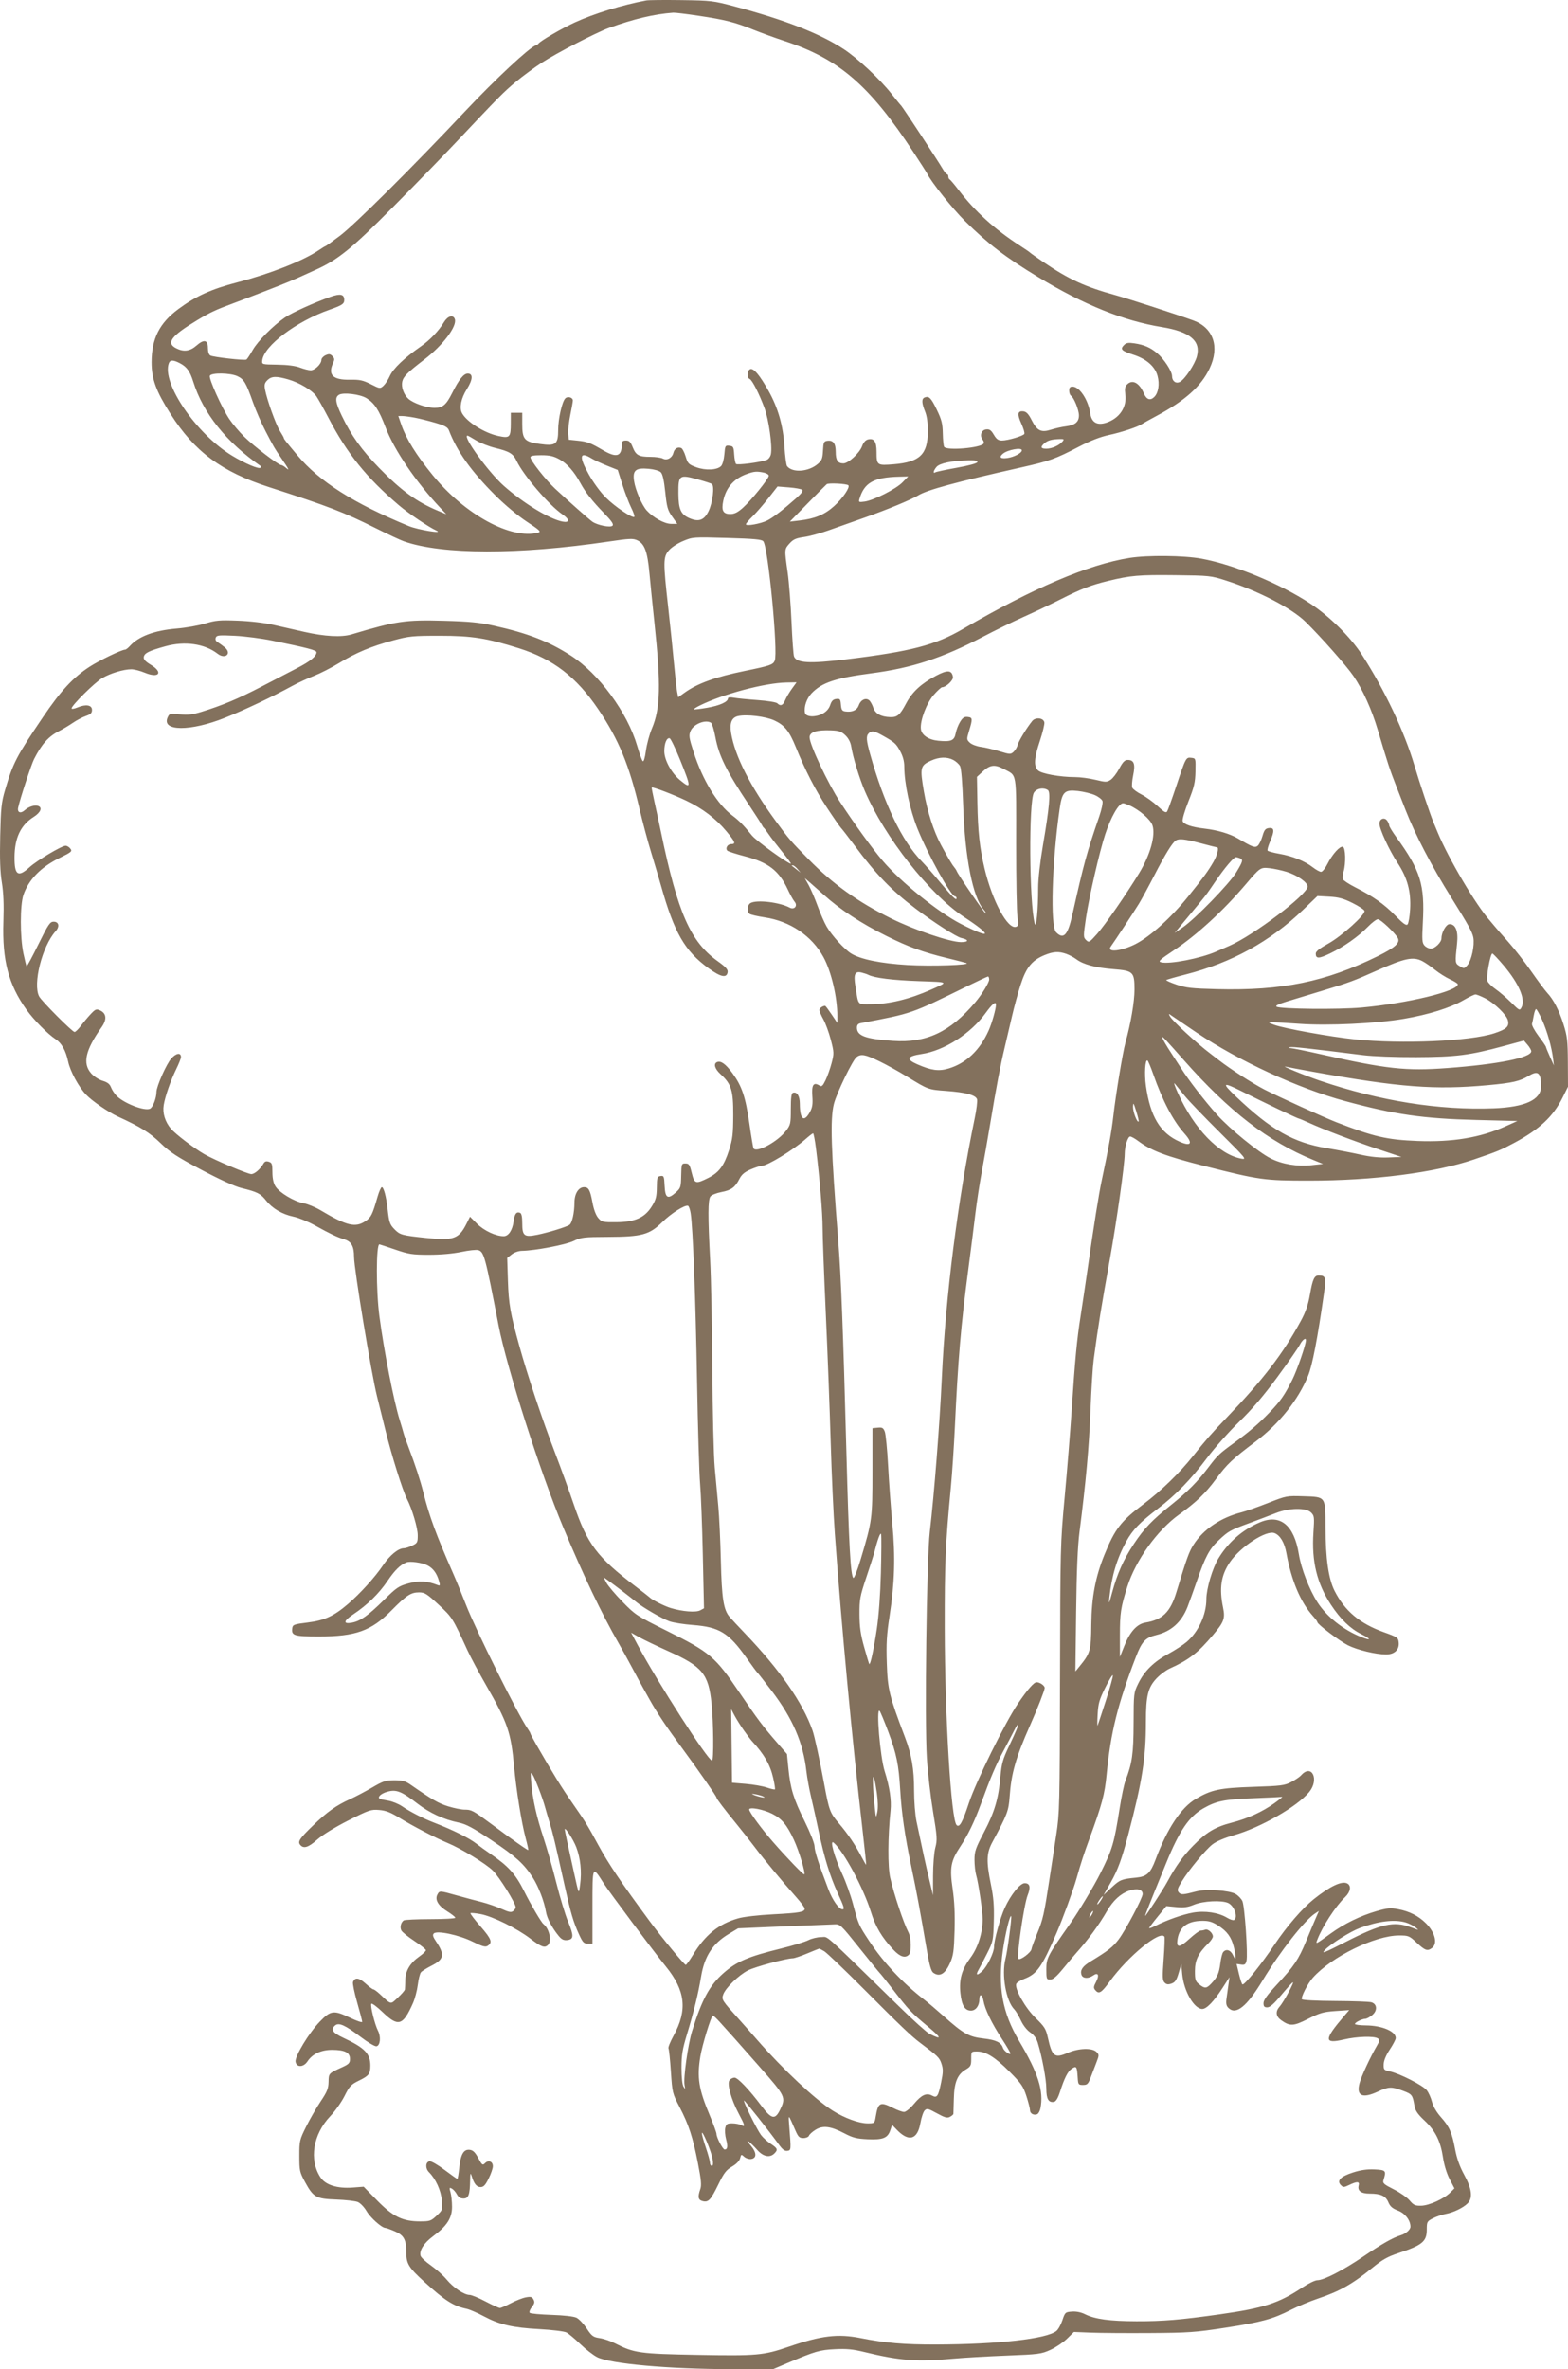 <svg width="1033" height="1560" viewBox="0 0 1033 1560" fill="none" xmlns="http://www.w3.org/2000/svg">
<path fill-rule="evenodd" clip-rule="evenodd" d="M425.795 0.291C409.982 3.241 391.232 9.014 378.576 14.828C370.223 18.666 356.053 26.907 354.802 28.655C354.506 29.068 353.703 29.599 353.018 29.836C348.635 31.349 326.355 52.112 306.42 73.261C270.765 111.088 233.715 147.906 223.81 155.353C218.912 159.034 214.698 162.047 214.446 162.047C214.194 162.047 212.16 163.287 209.926 164.804C199.754 171.707 178.017 180.274 156.411 185.894C139.216 190.365 129.096 194.946 117.557 203.479C105.066 212.714 99.873 223.013 99.873 238.548C99.873 249.572 102.785 257.507 112.336 272.52C128.18 297.42 146.036 310.675 177.32 320.763C216.616 333.434 226.46 337.224 247.775 347.894C255.466 351.744 263.677 355.571 266.023 356.399C291.218 365.29 341.714 365.351 401.074 356.563C414.856 354.524 417.067 354.431 419.898 355.775C424.627 358.02 426.558 363.235 427.831 377.2C428.452 384.004 429.914 398.527 431.079 409.472C435.496 450.944 435.135 466.362 429.432 479.786C427.889 483.418 426.137 489.935 425.537 494.268C424.844 499.278 424.074 501.773 423.42 501.119C422.854 500.553 421.235 496.112 419.822 491.25C413.414 469.208 394.437 443.406 375.939 431.587C361.186 422.16 347.827 416.987 325.222 411.947C315.741 409.833 309.221 409.194 292.414 408.734C266.944 408.037 261.079 408.902 231.64 417.696C224.99 419.682 213.969 419.098 200.446 416.043C195.122 414.84 186.167 412.806 180.547 411.522C174.296 410.093 165.028 408.985 156.68 408.667C144.7 408.209 142.072 408.44 135.167 410.546C130.842 411.865 122.462 413.348 116.545 413.842C101.672 415.083 91.262 418.976 85.454 425.469C84.326 426.73 82.956 427.76 82.407 427.76C80.15 427.76 65.513 434.806 58.998 439.029C48.182 446.039 40.015 454.858 28.324 472.147C10.756 498.126 8.6 502.274 3.306 520.276C0.955 528.271 0.557 532.055 0.137 550.397C-0.211 565.6 0.087 574.04 1.217 581.056C2.309 587.824 2.619 595.596 2.246 606.879C1.408 632.276 5.59 648.225 17.431 664.794C22.273 671.571 31.402 680.804 36.659 684.243C40.627 686.838 43.347 691.711 44.898 698.998C46.256 705.373 51.779 715.584 56.65 720.723C60.654 724.947 71.385 732.313 77.822 735.255C92.533 741.98 98.693 745.817 105.789 752.679C112.052 758.737 116.573 761.689 132.68 770.241C144.707 776.627 154.691 781.172 159.034 782.239C169.579 784.829 171.684 785.892 175.289 790.445C179.495 795.755 185.971 799.555 193.479 801.118C196.719 801.792 203.001 804.356 207.438 806.816C217.682 812.495 222.065 814.574 226.91 816.06C231.51 817.471 233.254 820.64 233.254 827.596C233.254 835.401 244.688 904.749 248.387 919.384C249.509 923.821 252.094 934.229 254.131 942.512C258.041 958.41 265.288 981.5 268.034 986.811C271.452 993.422 275.204 1006.02 275.204 1010.89C275.204 1015.6 274.943 1016.08 271.546 1017.69C269.533 1018.65 267.049 1019.43 266.025 1019.43C262.421 1019.43 256.803 1024.02 252.4 1030.56C247.112 1038.42 237.325 1049.24 229.269 1056.13C219.921 1064.13 213.756 1066.95 202.661 1068.32C193.772 1069.42 192.885 1069.74 192.565 1071.97C191.849 1076.95 193.649 1077.52 210.032 1077.52C234.367 1077.52 244.598 1073.85 257.994 1060.29C267.819 1050.36 270.693 1048.48 276.063 1048.48C279.755 1048.48 281.21 1049.39 288.969 1056.6C297.973 1064.97 298.071 1065.12 307.845 1086.4C309.952 1090.99 315.504 1101.4 320.184 1109.53C334.45 1134.32 336.571 1140.46 338.662 1163.04C340.113 1178.72 343.581 1200.2 346.295 1210.31C347.396 1214.42 348.164 1217.91 348.001 1218.08C347.745 1218.33 343.806 1215.68 334.903 1209.26C333.719 1208.4 328.507 1204.56 323.319 1200.73C311.591 1192.06 310.634 1191.55 306.044 1191.55C303.997 1191.55 299.141 1190.57 295.253 1189.37C288.917 1187.41 284.918 1185.11 270.482 1175.09C267.069 1172.72 265.107 1172.19 259.82 1172.19C254.095 1172.19 252.393 1172.74 245.18 1176.97C240.692 1179.6 234.114 1183.06 230.564 1184.67C221.527 1188.76 215.661 1192.92 206.531 1201.7C197.337 1210.55 195.995 1212.56 197.814 1214.75C200.042 1217.43 203.154 1216.45 209.083 1211.18C212.53 1208.12 220.692 1203.11 229.444 1198.68C243.16 1191.74 244.403 1191.32 249.819 1191.77C254.291 1192.14 257.368 1193.35 263.513 1197.16C271.607 1202.17 287.556 1210.46 294.874 1213.47C303.609 1217.06 320.079 1227.1 324.684 1231.66C328.99 1235.91 339.743 1253.21 339.743 1255.88C339.743 1256.45 339.012 1257.52 338.118 1258.26C336.788 1259.36 335.368 1259.11 330.319 1256.85C326.924 1255.33 321 1253.3 317.154 1252.33C313.309 1251.37 305.953 1249.4 300.808 1247.96C289.548 1244.81 289.549 1244.81 288.149 1247.42C286.341 1250.8 288.653 1254.78 294.553 1258.45C297.518 1260.29 299.944 1262.21 299.944 1262.71C299.944 1263.22 292.562 1263.64 283.54 1263.64C274.519 1263.65 266.617 1264.02 265.982 1264.45C264.075 1265.76 263.312 1269.04 264.429 1271.12C265.007 1272.2 268.877 1275.33 273.031 1278.06C277.184 1280.8 280.582 1283.52 280.582 1284.1C280.582 1284.68 278.702 1286.49 276.403 1288.11C270.184 1292.5 267.161 1297.49 267.002 1303.62C266.928 1306.48 266.807 1309.33 266.733 1309.97C266.659 1310.61 264.571 1313.02 262.093 1315.33C257.072 1320.01 258.024 1320.21 250.099 1312.84C248.349 1311.22 246.507 1309.89 246.005 1309.89C245.503 1309.89 243.158 1308.14 240.794 1306C236.448 1302.08 233.824 1301.77 232.568 1305.04C232.219 1305.95 233.44 1311.96 235.282 1318.39C237.125 1324.83 238.632 1330.61 238.632 1331.24C238.632 1331.87 235.136 1330.72 230.863 1328.67C219.871 1323.4 217.958 1323.63 210.694 1331.13C203.571 1338.48 194.215 1353.9 194.719 1357.45C195.275 1361.36 199.934 1361.28 202.561 1357.32C205.858 1352.34 211.552 1349.69 218.879 1349.7C227.154 1349.73 230.564 1351.45 230.564 1355.62C230.564 1358.39 229.873 1359.12 225.186 1361.25C216.472 1365.23 216.591 1365.1 216.466 1370.79C216.371 1375.16 215.504 1377.31 211.298 1383.57C208.519 1387.72 204.214 1395.19 201.732 1400.17C197.378 1408.92 197.219 1409.61 197.219 1419.54C197.219 1429.27 197.426 1430.21 200.984 1436.75C206.453 1446.8 208.249 1447.8 221.608 1448.27C227.717 1448.49 234.066 1449.21 235.715 1449.88C237.394 1450.57 239.955 1453.22 241.533 1455.92C244.113 1460.32 251.557 1466.95 253.922 1466.95C254.463 1466.95 257.263 1467.96 260.145 1469.2C266.121 1471.77 267.674 1474.68 267.674 1483.3C267.674 1490.5 269.288 1493.1 279.561 1502.45C293.194 1514.86 298.638 1518.33 307.333 1520.19C309.326 1520.61 314.408 1522.8 318.627 1525.06C329.108 1530.65 337.633 1532.63 355.394 1533.59C363.714 1534.05 371.691 1535.02 373.142 1535.76C374.591 1536.51 378.682 1539.93 382.231 1543.36C385.781 1546.8 390.769 1550.68 393.316 1551.99C401.92 1556.4 440.27 1559.85 481.729 1559.94L509.158 1560L518.839 1555.89C537.123 1548.14 539.995 1547.3 550.103 1546.8C557.59 1546.43 561.957 1546.83 568.927 1548.54C592.891 1554.4 604.028 1555.24 628.555 1552.99C635.063 1552.4 650.575 1551.51 663.027 1551.02C684.396 1550.19 686.025 1549.97 692.069 1547.22C695.591 1545.61 700.506 1542.3 702.99 1539.87L707.509 1535.45L718.587 1535.89C724.681 1536.14 742.252 1536.26 757.633 1536.16C782.977 1536.01 787.618 1535.68 807.113 1532.68C831.033 1529 838.473 1526.98 850.527 1520.84C855.046 1518.54 863.101 1515.19 868.425 1513.4C882.748 1508.58 891.163 1503.8 904.356 1493C910.559 1487.93 914.236 1485.85 920.975 1483.63C937.057 1478.31 939.956 1475.93 939.956 1468.04C939.956 1462.93 940.138 1462.6 944.04 1460.6C946.286 1459.46 950.037 1458.17 952.377 1457.75C957.443 1456.83 963.972 1453.69 966.892 1450.77C970.387 1447.27 969.658 1441.15 964.657 1432.04C961.693 1426.64 959.79 1421.34 958.661 1415.36C956.51 1403.95 954.933 1400.36 949.266 1393.98C946.354 1390.7 944.133 1386.9 943.38 1383.91C942.714 1381.27 941.172 1377.83 939.952 1376.28C937.446 1373.1 922.093 1365.26 915.682 1363.9C911.693 1363.05 911.458 1362.78 911.56 1359.19C911.631 1356.73 913.067 1353.27 915.594 1349.46C917.753 1346.21 919.519 1342.83 919.519 1341.94C919.519 1337.51 910.47 1333.67 899.888 1333.6C895.895 1333.57 892.628 1333.15 892.628 1332.65C892.628 1331.61 897.417 1329.25 899.525 1329.25C900.304 1329.25 902.245 1328.22 903.836 1326.97C907.58 1324.03 907.34 1319.46 903.384 1318.37C901.905 1317.96 891.164 1317.58 879.514 1317.52C867.228 1317.46 858.065 1316.98 857.694 1316.38C856.903 1315.1 861.511 1306.03 864.869 1302.26C877.236 1288.37 905.762 1274.39 921.729 1274.39C927.934 1274.39 928.441 1274.6 933.391 1279.23C938.87 1284.35 940.425 1284.87 943.452 1282.57C947.238 1279.7 945.433 1272.4 939.455 1266.42C934.53 1261.5 928.523 1258.45 921.02 1257.06C915.934 1256.12 913.895 1256.31 906.812 1258.36C896.16 1261.45 885.612 1266.61 876.641 1273.1C866.548 1280.41 866.634 1280.37 867.85 1277.17C871.118 1268.58 879.935 1255.04 886.088 1249.17C889.72 1245.71 890.4 1241.7 887.62 1240.15C884.155 1238.21 876.302 1241.87 865.558 1250.44C857.981 1256.49 847.708 1268.37 839.568 1280.5C830.935 1293.37 820.27 1306.67 818.59 1306.65C818.195 1306.65 817.144 1303.6 816.256 1299.88L814.643 1293.12L817.551 1293.55C819.959 1293.9 820.583 1293.49 821.171 1291.15C822.207 1287.02 820.005 1254.97 818.461 1251.7C817.74 1250.17 815.745 1248.09 814.03 1247.08C809.929 1244.66 794.779 1243.62 788.289 1245.32C779.364 1247.66 778.002 1247.74 776.556 1246C775.386 1244.59 775.695 1243.45 778.485 1238.92C783.264 1231.15 794.103 1218.05 798.791 1214.38C801.283 1212.43 806.643 1210.14 812.897 1208.36C830.506 1203.34 854.549 1189.57 862.468 1179.97C869.325 1171.65 864.159 1161.01 857.131 1168.97C856.244 1169.98 853.339 1171.94 850.677 1173.33C846.266 1175.63 844.023 1175.92 825.399 1176.53C803.545 1177.26 798.191 1178.38 787.853 1184.44C778.101 1190.16 768.935 1203.97 761.238 1224.54C757.932 1233.38 755.507 1235.62 748.49 1236.3C738.879 1237.23 737.795 1237.67 732.307 1242.8L727.067 1247.7L731.796 1239.4C736.375 1231.37 739.086 1223.97 743.226 1208.23C752.524 1172.86 754.922 1157.64 754.936 1133.92C754.945 1116.24 756.294 1110.91 762.339 1104.68C764.535 1102.42 768.247 1099.7 770.587 1098.64C783.392 1092.83 789.155 1088.36 799.285 1076.35C806.382 1067.94 807.213 1065.62 805.724 1058.4C803.117 1045.78 804.41 1037.21 810.21 1028.66C817.138 1018.45 834.149 1007.35 839.638 1009.46C843.365 1010.89 846.222 1015.7 847.476 1022.66C850.704 1040.57 856.787 1054.99 864.924 1064.02C866.548 1065.83 867.88 1067.64 867.882 1068.06C867.892 1069.5 882.417 1080.49 888.045 1083.32C894.193 1086.41 906.441 1089.35 913.135 1089.35C918.653 1089.35 921.927 1086.27 921.465 1081.51C921.148 1078.25 920.681 1077.93 911.602 1074.67C895.811 1069.02 885.852 1060.64 879.173 1047.41C875.21 1039.55 873.292 1026.16 873.239 1005.98C873.185 985.061 873.604 985.662 858.775 985.178C847.713 984.817 847.477 984.862 835.424 989.607C828.727 992.244 820.828 995.017 817.87 995.769C804.174 999.25 792.68 1007.01 786.302 1017.09C783.31 1021.82 781.867 1025.82 774.972 1048.49C771.03 1061.45 765.878 1066.49 754.653 1068.35C749.088 1069.27 744.496 1074.28 740.82 1083.44L737.796 1090.97L737.792 1076.98C737.787 1062.13 738.359 1058.36 742.69 1044.71C748.225 1027.28 762.378 1007.57 776.807 997.21C788.064 989.125 794.118 983.295 801.169 973.747C808.395 963.961 811.786 960.761 827.223 949.142C842.67 937.517 855.282 921.73 861.738 905.937C864.619 898.891 867.932 881.709 872.283 851.252C873.72 841.194 873.31 839.836 868.826 839.793C865.907 839.766 864.743 842.248 863.008 852.199C861.781 859.234 860.193 863.841 856.925 869.844C845.185 891.405 832.109 908.431 808.082 933.444C798.157 943.775 794.472 947.984 785.9 958.777C777.18 969.758 764.878 981.705 753.418 990.318C738.477 1001.55 734.547 1006.64 727.597 1023.73C721.689 1038.27 719.121 1051.87 718.96 1069.45C718.802 1086.87 718.355 1088.45 711.072 1097.36L708.485 1100.52L708.969 1061.32C709.304 1034.15 709.985 1017.99 711.187 1008.67C715.329 976.54 717.494 952.674 718.408 929.065C718.945 915.161 719.904 899.912 720.537 895.179C723.528 872.845 725.44 860.977 731.198 829.02C735.643 804.349 740.954 766.716 740.967 759.807C740.976 754.813 743.009 748.337 744.567 748.337C745.312 748.337 747.588 749.586 749.626 751.114C758.384 757.678 767.868 761.28 793.403 767.742C829.871 776.971 832.827 777.384 862.381 777.38C904.927 777.373 945.369 772.176 971.15 763.401C986.393 758.213 988.598 757.305 997.516 752.537C1014.2 743.621 1023.24 735.163 1029.46 722.645L1033 715.527L1032.91 699.39C1032.83 685.146 1032.49 682.218 1030.02 674.419C1027.08 665.133 1023.47 658.165 1019.26 653.67C1017.88 652.191 1013.2 645.898 1008.86 639.685C1004.52 633.473 997.73 624.759 993.767 620.322C989.803 615.884 985.634 611.11 984.502 609.713C983.371 608.316 981.949 606.622 981.343 605.947C972.441 596.051 954.354 565.485 947.2 548.246C946.34 546.175 945.031 543.028 944.292 541.253C942.103 536.001 935.109 515.142 931.848 504.139C925.163 481.59 912.189 454.228 897.167 430.996C889.705 419.455 875.838 405.75 863.177 397.403C843.312 384.308 812.985 371.795 791.552 367.849C779.965 365.717 756.124 365.463 744.188 367.347C717.211 371.602 680.416 387.278 634.471 414.088C616.138 424.786 600.197 428.939 557.562 434.127C533.349 437.072 524.914 436.62 523.107 432.281C522.689 431.274 521.939 421.01 521.443 409.472C520.946 397.935 519.794 383.207 518.883 376.743C516.734 361.506 516.723 361.656 520.183 357.801C522.582 355.13 524.376 354.333 529.67 353.591C533.26 353.087 540.521 351.127 545.804 349.234C551.088 347.342 561.946 343.5 569.932 340.697C584.146 335.708 600.61 328.891 604.891 326.221C610.674 322.615 630.018 317.358 672.796 307.768C691.432 303.589 695.283 302.206 710.843 294.102C718.433 290.149 724.959 287.62 730.742 286.389C738.78 284.68 749.803 281.023 752.255 279.252C752.847 278.825 757.203 276.403 761.936 273.868C780.836 263.745 791.316 254.347 796.925 242.493C803.635 228.307 799.361 215.823 786.138 210.991C776.218 207.365 743.352 196.702 735.045 194.414C714.668 188.8 704.232 184.001 687.178 172.4C682.741 169.382 678.869 166.632 678.573 166.291C678.277 165.95 675.131 163.795 671.581 161.504C655.356 151.03 642.241 139.116 631.598 125.184C628.781 121.496 626.097 118.317 625.634 118.121C625.17 117.923 624.791 117.076 624.791 116.238C624.791 115.4 624.411 114.714 623.947 114.714C623.483 114.714 622.188 113.14 621.071 111.217C618.176 106.237 594.479 70.177 593.676 69.532C593.308 69.236 590.478 65.779 587.388 61.852C579.761 52.157 564.882 38.249 555.779 32.307C540.067 22.05 517.153 13.101 483.88 4.231C469.951 0.517 468.526 0.348 448.922 0.075C437.681 -0.082 427.274 0.016 425.795 0.291ZM460.084 10.378C477.73 13.015 484.037 14.615 496.336 19.573C501.604 21.697 510.823 25.043 516.824 27.01C552.654 38.75 572.843 56.138 601.788 100.191C606.453 107.291 610.511 113.626 610.807 114.268C613.178 119.417 627.637 137.55 635.778 145.586C651.132 160.74 662.505 169.443 683.951 182.451C714.046 200.704 740.212 211.266 765.523 215.38C783.991 218.382 791.242 224.469 788.512 234.68C787.095 239.974 780.629 249.679 777.345 251.436C774.7 252.851 772.155 250.994 772.155 247.649C772.155 244.49 766.913 236.411 762.386 232.595C757.89 228.804 753.792 227.027 747.319 226.061C743.413 225.478 741.999 225.707 740.548 227.16C737.77 229.937 738.792 231.003 746.69 233.562C755.313 236.356 760.922 241.268 762.597 247.494C764.055 252.907 763.164 258.653 760.446 261.371C757.857 263.96 755.348 263.145 753.655 259.165C750.626 252.046 746.086 249.589 742.531 253.145C741.148 254.529 740.874 256.063 741.367 259.663C742.514 268.031 737.554 275.449 728.902 278.305C722.84 280.305 719.155 278.211 718.286 272.273C716.973 263.285 711.211 254.563 706.588 254.563C704.973 254.563 704.389 255.261 704.389 257.189C704.389 258.633 704.923 260.145 705.576 260.548C707.494 261.734 710.793 269.879 710.819 273.491C710.849 277.793 708.275 279.958 702.237 280.709C699.575 281.04 695.164 282.027 692.436 282.901C685.919 284.991 683.189 283.644 679.649 276.593C677.72 272.752 676.233 271.135 674.392 270.874C670.415 270.312 669.974 272.604 672.851 278.889C674.303 282.06 675.195 285.134 674.834 285.718C673.969 287.117 663.953 290.063 660.056 290.063C657.681 290.063 656.478 289.199 654.732 286.24C652.93 283.183 651.911 282.482 649.658 282.743C646.5 283.11 645.225 286.929 647.389 289.537C648.077 290.366 648.364 291.49 648.028 292.035C646.228 294.947 623.635 296.849 622.014 294.225C621.601 293.556 621.2 289.563 621.123 285.35C621.006 278.986 620.351 276.378 617.239 269.914C613.429 261.997 612.062 260.603 609.194 261.704C607.08 262.516 607.154 265.302 609.442 270.946C610.688 274.02 611.29 278.388 611.262 284.146C611.189 299.218 605.949 304.264 588.905 305.682C577.738 306.609 577.503 306.44 577.478 297.455C577.46 290.699 575.813 288.358 571.789 289.368C570.223 289.761 568.823 291.349 567.975 293.699C566.308 298.305 558.937 305.123 555.623 305.123C551.921 305.123 550.571 303.089 550.571 297.509C550.571 291.908 548.87 289.698 544.983 290.249C542.77 290.563 542.469 291.262 542.183 296.735C541.905 302.03 541.42 303.24 538.637 305.582C532.529 310.722 522.068 311.435 518.531 306.951C517.972 306.241 517.19 300.428 516.794 294.031C515.942 280.282 512.591 268.568 506.295 257.33C500.481 246.953 496.476 242.206 494.253 243.06C492.186 243.852 491.866 248.711 493.83 249.481C495.519 250.143 500.211 259.328 503.686 268.776C506.494 276.408 508.92 293.903 507.88 299.017C507.525 300.769 506.297 302.41 504.983 302.89C500.674 304.467 485.795 306.393 484.902 305.489C484.412 304.992 483.859 302.165 483.676 299.207C483.371 294.305 483.093 293.799 480.522 293.501C477.825 293.188 477.68 293.436 477.203 299.204C476.918 302.636 475.98 305.955 475.024 306.911C472.368 309.567 464.735 309.899 458.602 307.624C453.662 305.79 453.1 305.217 451.704 300.583C450.867 297.807 449.537 295.289 448.746 294.985C446.426 294.095 444.323 295.406 443.627 298.177C442.771 301.591 439.378 303.41 436.623 301.934C435.478 301.322 431.815 300.82 428.484 300.82C420.832 300.82 418.945 299.783 416.79 294.397C415.411 290.948 414.505 290.063 412.358 290.063C410.282 290.063 409.657 290.62 409.645 292.483C409.597 300.606 406.232 301.687 397.29 296.455C388.929 291.562 386.96 290.817 380.618 290.149L374.702 289.525L374.365 285.439C374.179 283.192 374.784 277.694 375.71 273.222C376.635 268.75 377.391 264.467 377.391 263.707C377.391 261.666 373.996 260.722 372.409 262.322C370.275 264.476 367.71 275.833 367.71 283.13C367.71 292.59 366.157 293.783 355.715 292.337C345.45 290.916 344.046 289.332 344.046 279.186V271.775H340.281H336.516L336.5 278.498C336.476 288.021 335.869 288.671 328.448 287.114C319.199 285.175 307.411 277.767 304.335 271.963C302.484 268.47 303.766 262.196 307.554 256.223C311.517 249.972 311.752 245.957 308.154 245.957C305.452 245.957 302.389 249.791 297.818 258.889C293.935 266.62 291.641 268.548 286.322 268.548C280.969 268.548 272.124 265.468 268.932 262.493C265.956 259.721 264.225 254.799 264.993 251.3C265.737 247.91 268.498 245.145 279.639 236.628C291.871 227.275 301.363 214.629 299.599 210.033C298.419 206.957 294.873 208.082 292.335 212.339C289.086 217.786 283.209 223.935 277.379 227.988C266.373 235.639 258.979 242.694 256.785 247.637C255.717 250.04 253.84 252.916 252.613 254.027C250.421 256.011 250.275 255.992 244.292 252.962C239.166 250.367 237.001 249.9 230.623 250.019C219.265 250.229 215.866 246.867 219.461 238.975C220.508 236.677 220.422 235.89 218.962 234.431C217.516 232.983 216.708 232.889 214.47 233.909C212.969 234.593 211.741 235.979 211.741 236.989C211.741 239.655 207.452 243.805 204.696 243.805C203.395 243.805 200.212 243.001 197.624 242.019C194.575 240.863 189.315 240.186 182.698 240.099C172.513 239.966 172.48 239.956 172.782 237.322C173.884 227.682 195.251 211.591 217.119 203.935C225.328 201.061 226.8 200.089 226.8 197.547C226.8 193.733 224.312 193.147 217.813 195.432C207.18 199.17 192.355 205.878 187.762 209.031C179.923 214.413 169.917 224.496 166.515 230.442C164.695 233.625 162.829 236.461 162.37 236.745C161.19 237.474 140.545 235.156 138.596 234.076C137.603 233.525 136.983 231.613 136.983 229.106C136.983 223.719 134.38 223.198 129.386 227.584C125.135 231.317 120.949 231.837 115.954 229.254C109.277 225.801 112.827 221.133 129.991 210.795C138.464 205.692 141.833 204.116 153.655 199.728C158.684 197.861 165.703 195.193 169.252 193.801C172.802 192.408 179.095 189.957 183.236 188.352C187.377 186.748 193.307 184.287 196.413 182.885C199.518 181.483 204.841 179.076 208.241 177.539C222.79 170.958 231.882 163.56 258.93 136.297C273.348 121.763 291.984 102.627 300.343 93.772C328.998 63.413 331.692 60.691 339.743 53.965C344.18 50.258 351.946 44.533 357.002 41.242C366.634 34.973 392.766 21.444 401.055 18.437C417.46 12.484 430.999 9.28 443.543 8.381C444.727 8.297 452.17 9.195 460.084 10.378ZM118.417 239.097C123.056 241.498 125.125 244.335 127.311 251.302C133.826 272.062 149.026 291.058 171.852 306.963C172.099 307.134 171.988 307.587 171.607 307.968C170.515 309.061 161.373 305.186 152.872 300.028C129.246 285.69 106.297 252.045 111.282 239.052C112.114 236.885 114.164 236.898 118.417 239.097ZM156.498 247.715C160.759 249.737 162.144 252.088 166.724 265.067C168.548 270.235 172.282 278.771 175.024 284.033C180.561 294.663 180.784 295.045 185.473 301.896C190.407 309.106 190.981 310.3 188.445 308.082C187.262 307.047 185.812 306.199 185.224 306.199C183.427 306.199 167.473 293.973 160.991 287.629C157.631 284.341 153.151 279.043 151.034 275.855C146.044 268.34 137.513 249.38 138.253 247.452C139.087 245.279 151.749 245.462 156.498 247.715ZM189.997 249.857C197.307 251.983 205.61 256.939 208.382 260.832C209.508 262.414 213.084 268.79 216.329 275.002C228.708 298.697 241.379 314.422 262.834 332.72C269.022 337.998 282.707 347.234 287.459 349.343C292.818 351.719 275.38 348.883 269.338 346.395C232.999 331.431 210.342 317.041 195.902 299.748C187.733 289.967 187.001 289.034 187.001 288.416C187.001 288.115 185.832 286.018 184.405 283.757C181.72 279.503 175.884 263.237 174.614 256.469C174.035 253.375 174.337 252.167 176.143 250.361C178.851 247.652 182.015 247.537 189.997 249.857ZM241.482 262.193C246.734 265.439 249.631 269.879 254.051 281.457C259.793 296.498 273.943 317.284 290.164 334.506L294.028 338.608L288.65 336.37C274.54 330.5 264.337 323.075 249.696 308.025C238.165 296.172 231.362 286.662 225.173 273.748C220.981 265 220.531 261.677 223.304 259.958C226.137 258.2 237.23 259.565 241.482 262.193ZM273.175 275.011C276.361 275.607 282.522 277.143 286.864 278.423C293.061 280.251 294.97 281.305 295.736 283.32C300.959 297.061 310.384 310.293 326.148 326.019C332.546 332.404 341.175 339.617 347.024 343.472C355.642 349.152 356.663 350.132 354.554 350.698C336.774 355.462 306.293 338.876 285.057 312.881C274.184 299.573 267.589 288.961 264.357 279.574L262.412 273.926H264.896C266.263 273.926 269.988 274.415 273.175 275.011ZM313.642 289.986C316.462 291.718 322.156 293.958 326.297 294.963C335.673 297.237 338.074 298.705 340.386 303.58C344.887 313.065 361.796 332.75 370.58 338.731C375.324 341.962 375.37 344.35 370.668 343.452C361.965 341.79 344.976 331.475 331.946 319.942C321.766 310.933 304.334 286.836 307.995 286.836C308.282 286.836 310.823 288.253 313.642 289.986ZM700.027 290.672C697.877 293.263 693.016 295.442 689.383 295.442C685.667 295.442 685.243 294.385 687.985 291.954C690.162 290.024 692.706 289.287 697.797 289.112C700.973 289.002 701.251 289.197 700.027 290.672ZM673.195 296.493C673.195 298.29 668.101 300.987 663.555 301.597C659.055 302.201 657.943 301.06 660.756 298.726C663.904 296.113 673.195 294.444 673.195 296.493ZM368.64 302.491C373.545 305.192 378.331 310.62 382.344 318.033C385.626 324.096 390.176 329.909 397.697 337.652C402.991 343.103 404.432 345.207 403.504 346.135C402.111 347.528 393.564 345.829 390.236 343.498C388.076 341.986 374.157 329.669 365.725 321.81C359.451 315.962 349.451 303.243 349.435 301.089C349.427 300.148 351.558 299.745 356.539 299.745C362.148 299.745 364.709 300.326 368.64 302.491ZM389.634 301.805C391.479 302.938 396.134 305.119 399.979 306.654L406.971 309.444L410.022 319.092C411.7 324.398 414.296 331.197 415.793 334.199C417.289 337.202 418.229 339.943 417.882 340.29C416.711 341.461 405.191 333.682 399.064 327.585C395.535 324.073 390.81 317.617 387.791 312.184C381.28 300.465 381.888 297.048 389.634 301.805ZM643.883 304.317C643.62 305.106 638.061 306.618 630.41 307.981C623.245 309.255 616.872 310.615 616.247 311.003C614.455 312.109 614.919 309.889 616.992 307.442C619.052 305.008 627.217 303.326 638.057 303.102C642.642 303.007 644.21 303.334 643.883 304.317ZM435.348 310.985C436.54 312.174 437.463 316.294 438.27 324.045C439.307 333.983 439.865 335.955 442.82 340.148L446.188 344.927H442.118C437.797 344.927 430.439 340.91 426.119 336.193C422.935 332.716 418.617 322.726 417.724 316.771C416.664 309.701 418.771 307.902 427.219 308.669C430.992 309.011 434.32 309.959 435.348 310.985ZM503.107 311.175C504.957 311.545 506.469 312.481 506.469 313.255C506.469 315.196 494.884 329.513 489.331 334.438C485.981 337.408 483.821 338.472 481.142 338.472C476.324 338.472 475.113 336.152 476.511 329.597C478.35 320.973 483.528 315.129 492.01 312.107C496.875 310.374 498.446 310.242 503.107 311.175ZM460.215 315.808C464.34 316.951 468.261 318.224 468.925 318.635C470.849 319.824 469.548 330.911 466.827 336.532C463.963 342.449 460.462 343.806 454.495 341.312C448.53 338.82 446.998 335.495 446.932 324.899C446.854 312.669 447.439 312.268 460.215 315.808ZM594.614 317.568C590.366 321.967 575.661 329.432 569.61 330.263C565.801 330.786 565.571 330.663 566.227 328.462C569.419 317.758 575.664 314.286 592.463 313.874L598.321 313.73L594.614 317.568ZM558.896 319.545C560.176 320.826 555.224 328.096 549.62 333.161C543.307 338.867 536.974 341.508 526.702 342.719L520.331 343.47L531.954 331.6C538.348 325.071 544.063 319.322 544.654 318.825C545.791 317.869 557.829 318.479 558.896 319.545ZM528.52 322.544C529.219 323.201 527.899 325.057 524.755 327.84C515.737 335.825 509.32 340.771 505.467 342.711C501.137 344.891 491.41 346.621 491.41 345.211C491.41 344.703 493.372 342.374 495.77 340.035C498.168 337.696 502.854 332.308 506.182 328.062L512.233 320.341L519.839 320.937C524.021 321.265 527.928 321.988 528.52 322.544ZM502.872 356.406C506.105 360.473 512.715 429.614 510.389 435.027C509.237 437.706 507.292 438.374 490.872 441.731C471.34 445.725 459.619 449.938 451.08 456.036L446.785 459.103L446.088 455.533C445.705 453.571 444.805 445.43 444.088 437.442C443.37 429.455 441.623 412.534 440.206 399.84C436.844 369.75 436.875 366.867 440.614 362.421C442.278 360.441 446.329 357.775 449.997 356.243C456.39 353.574 456.664 353.554 479.04 354.195C496.934 354.708 501.887 355.167 502.872 356.406ZM807.651 382.245C829.049 389.101 850.929 400.45 860.132 409.468C870.319 419.449 887.18 438.535 891.727 445.23C897.771 454.132 903.725 467.321 907.635 480.473C914.076 502.137 915.64 506.9 919.825 517.586C922.142 523.503 924.886 530.523 925.924 533.185C932.272 549.474 943.173 570.344 956.27 591.276C967.379 609.035 969.942 613.682 970.621 617.297C971.576 622.391 969.448 632.383 966.744 635.502C964.688 637.873 964.481 637.901 961.69 636.192C958.538 634.264 958.528 634.186 959.914 621.161C960.775 613.06 958.979 608.488 954.936 608.488C952.72 608.488 949.637 613.904 949.637 617.797C949.637 620.459 945.359 624.625 942.625 624.625C941.341 624.625 939.471 623.72 938.471 622.615C936.888 620.866 936.743 618.947 937.35 607.824C938.731 582.469 935.887 573.279 919.789 551.086C917.274 547.619 915.216 544.201 915.216 543.492C915.216 542.783 914.599 541.358 913.844 540.325C912.039 537.856 908.762 539.107 908.762 542.264C908.762 545.893 915.14 559.712 920.712 568.161C927.203 578.002 929.657 587.086 928.979 598.781C928.702 603.572 927.933 608.034 927.269 608.698C926.376 609.591 924.273 608.064 919.208 602.846C911.961 595.381 904.704 590.271 892.642 584.143C888.595 582.087 885.027 579.732 884.711 578.91C884.396 578.087 884.596 575.816 885.155 573.864C886.736 568.351 886.448 558.263 884.69 557.589C882.768 556.851 877.724 562.452 874.459 568.954C873.046 571.765 871.181 574.064 870.313 574.064C869.445 574.064 866.971 572.7 864.816 571.032C859.484 566.907 851.519 563.703 842.844 562.193C838.864 561.499 835.366 560.542 835.072 560.065C834.777 559.587 835.505 556.936 836.69 554.17C839.743 547.047 839.567 544.789 835.992 545.216C833.626 545.498 832.896 546.402 831.698 550.528C830.905 553.262 829.503 556.125 828.582 556.888C826.778 558.386 825.191 557.802 815.5 552.081C810.272 548.993 802.114 546.569 793.668 545.592C785.075 544.598 779.81 542.807 779.124 540.643C778.793 539.602 780.516 533.746 782.952 527.63C786.716 518.184 787.411 515.216 787.568 507.905C787.752 499.316 787.746 499.297 784.866 498.965C781.284 498.551 781.236 498.64 774.921 517.607C772.16 525.901 769.472 533.381 768.948 534.227C768.192 535.451 766.908 534.747 762.689 530.801C759.77 528.07 754.957 524.607 751.995 523.106C749.031 521.604 746.298 519.569 745.92 518.584C745.542 517.598 745.826 513.919 746.551 510.408C748.063 503.085 747.102 500.374 742.995 500.374C740.992 500.374 739.75 501.631 737.38 506.053C735.706 509.176 733.139 512.516 731.675 513.476C729.217 515.086 728.446 515.084 721.656 513.446C717.609 512.469 711.605 511.67 708.313 511.67C698.342 511.67 686.012 509.428 683.797 507.213C680.949 504.364 681.287 499.262 685.079 487.846C686.882 482.417 688.214 476.964 688.037 475.727C687.602 472.68 682.229 472.019 680.04 474.744C676.299 479.4 671.099 487.942 670.464 490.475C670.085 491.987 668.861 494.05 667.746 495.06C665.83 496.793 665.312 496.772 658.43 494.662C654.423 493.433 648.915 492.139 646.192 491.786C643.468 491.435 640.226 490.201 638.987 489.045C636.804 487.013 636.787 486.767 638.435 481.289C640.862 473.22 640.789 472.451 637.554 472.076C635.329 471.818 634.251 472.511 632.535 475.304C631.333 477.259 630.012 480.679 629.6 482.903C628.722 487.637 626.57 488.552 618.198 487.747C611.735 487.125 607.175 484.059 606.694 480.014C606.046 474.555 610.44 462.904 615.179 457.521C617.607 454.761 620.085 452.503 620.683 452.503C623.246 452.503 628.126 447.894 627.808 445.774C627.116 441.147 624.205 440.938 616.616 444.973C606.841 450.168 601.032 455.528 597.027 463.042C592.836 470.906 591.203 472.316 586.448 472.182C580.377 472.01 576.613 469.897 575.302 465.925C574.654 463.962 573.446 461.794 572.618 461.106C570.351 459.224 567.023 460.801 565.789 464.343C564.64 467.639 561.454 469.109 556.865 468.46C554.788 468.166 554.275 467.367 553.998 464.003C553.693 460.304 553.39 459.936 550.905 460.238C548.858 460.485 547.838 461.509 546.94 464.223C546.145 466.622 544.438 468.57 541.965 469.902C537.198 472.469 530.847 472.162 530.312 469.339C529.542 465.278 531.422 459.852 534.81 456.364C541.579 449.393 550.573 446.405 573.968 443.356C600.872 439.848 620.879 433.287 647.852 419.126C655.579 415.07 667.467 409.265 674.27 406.227C681.074 403.189 691.841 398.077 698.197 394.866C712.422 387.682 718.523 385.313 730.014 382.512C744.848 378.896 750.187 378.438 774.306 378.71C796.768 378.964 797.726 379.065 807.651 382.245ZM179.246 421.788C202.636 426.582 208.514 428.12 208.514 429.444C208.514 432.125 204.485 435.417 195.606 439.992C190.577 442.583 179.928 448.112 171.941 452.276C157.188 459.97 146.227 464.563 132.693 468.724C126.791 470.539 123.728 470.887 118.432 470.344C111.963 469.682 111.636 469.765 110.45 472.369C106.234 481.622 125.411 481.735 148.277 472.592C161.507 467.301 179.212 458.917 192.901 451.459C196.442 449.531 202.734 446.628 206.884 445.01C211.034 443.393 218.441 439.614 223.343 436.613C234.492 429.787 244.594 425.559 259.069 421.659C269.495 418.85 271.852 418.616 289.725 418.616C310.891 418.616 320.769 420.177 341.894 426.859C364.46 433.995 379.738 445.742 394.137 467.026C407.602 486.927 414.587 503.847 421.452 533.185C423.321 541.173 426.695 553.759 428.951 561.155C431.207 568.551 434.146 578.475 435.483 583.208C444.266 614.291 451.08 626.12 466.786 637.544C474.843 643.404 478.779 644.2 479.366 640.09C479.614 638.346 478.084 636.655 472.912 632.959C454.873 620.067 446.581 601.274 435.529 548.246C434.235 542.033 432.258 532.859 431.136 527.858C430.015 522.858 429.215 518.648 429.359 518.504C429.927 517.937 444.103 523.362 452.198 527.247C462.92 532.39 471.657 539.047 478.539 547.316C484.427 554.393 484.943 555.776 481.696 555.776C479.286 555.776 477.659 558.59 479.185 560.117C479.719 560.65 484.916 562.324 490.735 563.836C506.215 567.858 513.23 573.29 519.01 585.732C520.563 589.077 522.558 592.652 523.444 593.676C525.736 596.331 523.358 599.286 520.263 597.63C513.654 594.092 498.751 592.301 494.566 594.541C492.226 595.793 491.779 600.156 493.83 601.722C494.57 602.287 499.022 603.323 503.725 604.024C520.501 606.526 534.857 616.212 542.482 630.172C547.673 639.677 551.646 656.541 551.646 669.063V673.543L547.852 667.91C545.767 664.811 543.87 662.276 543.638 662.276C541.965 662.276 539.814 663.833 539.814 665.043C539.814 665.846 541.005 668.635 542.459 671.242C543.914 673.848 546.115 679.88 547.35 684.645C549.486 692.887 549.513 693.632 547.885 699.914C546.943 703.547 545.151 708.623 543.902 711.196C541.981 715.149 541.345 715.696 539.788 714.723C535.964 712.335 534.634 714.324 535.166 721.634C535.557 727.004 535.222 729.229 533.579 732.201C529.639 739.323 526.951 737.095 526.921 726.684C526.906 721.603 525.03 718.66 522.371 719.55C521.376 719.883 520.99 722.868 520.99 730.216C520.99 739.802 520.803 740.666 517.889 744.495C512.37 751.745 498.386 759.324 496.414 756.132C496.138 755.687 494.896 748.238 493.652 739.582C491.169 722.278 488.782 715.188 482.579 706.684C478.212 700.697 474.981 698.322 472.502 699.274C469.866 700.285 470.824 703.75 474.721 707.297C481.838 713.773 483.115 717.919 483.057 734.339C483.012 746.795 482.621 750.073 480.32 757.243C476.972 767.676 473.664 772.083 466.489 775.659C458.271 779.754 457.476 779.504 455.711 772.273C454.384 766.833 453.884 766.087 451.561 766.087C449.009 766.087 448.916 766.353 448.759 774.12C448.606 781.697 448.404 782.325 445.177 785.208C439.924 789.903 438.226 788.883 437.843 780.801C437.544 774.509 437.351 774.044 435.154 774.357C432.993 774.665 432.779 775.324 432.704 781.903C432.636 787.91 432.097 789.962 429.477 794.198C424.814 801.738 418.403 804.624 406.078 804.732C397.089 804.811 396.449 804.662 394.119 801.961C392.576 800.172 391.151 796.36 390.299 791.741C388.794 783.585 387.761 781.686 384.831 781.686C381.137 781.686 378.469 785.926 378.441 791.84C378.408 798.771 376.879 805.41 375.048 806.565C372.777 807.998 361.302 811.517 354.076 812.996C345.326 814.787 344.046 813.81 344.046 805.337C344.046 801.138 343.579 798.949 342.603 798.576C340.209 797.656 339.021 799.198 338.388 804.049C337.609 810.012 335.003 813.959 331.842 813.959C326.625 813.959 318.842 810.325 314.274 805.756L309.634 801.116L307.357 805.655C302.276 815.779 298.795 817.005 280.576 815.088C264.865 813.434 263.468 813.055 260.007 809.515C256.757 806.189 256.349 804.985 255.317 795.671C254.46 787.93 252.78 781.686 251.554 781.686C251.015 781.686 249.768 784.469 248.784 787.872C245.317 799.848 244.481 801.547 240.855 803.991C234.145 808.513 228.481 807.151 211.141 796.848C207.75 794.833 202.761 792.77 200.055 792.264C193.722 791.081 184.038 785.287 181.477 781.148C180.145 778.997 179.477 775.882 179.475 771.807C179.471 766.445 179.178 765.602 177.091 764.939C175.371 764.393 174.399 764.729 173.595 766.148C171.509 769.823 167.743 773.08 165.58 773.08C163.213 773.08 141.152 763.727 134.626 759.958C127.709 755.961 115.558 746.702 112.571 743.153C108.767 738.632 107.014 732.911 107.842 727.727C108.764 721.962 112.41 711.484 116.15 703.851C117.846 700.389 119.235 696.864 119.235 696.019C119.235 692.903 116.107 693.328 112.909 696.879C109.694 700.449 103.105 715.277 103.093 718.968C103.082 722.935 100.791 728.982 98.921 729.983C95.409 731.863 81.281 726.367 76.549 721.279C75.258 719.89 73.707 717.449 73.102 715.854C72.314 713.772 70.759 712.58 67.6 711.633C65.097 710.884 61.827 708.754 60.022 706.698C54.276 700.152 56.257 691.439 66.92 676.371C70.543 671.252 70.178 667.216 65.917 665.275C63.487 664.168 62.862 664.416 59.738 667.732C57.827 669.761 54.917 673.236 53.273 675.455C51.629 677.674 49.757 679.489 49.113 679.489C47.661 679.489 27.488 659.251 25.805 656.106C21.46 647.986 27.779 622.963 36.653 613.156C39.458 610.055 38.783 606.875 35.319 606.875C32.952 606.875 31.8 608.588 25.307 621.768C21.27 629.959 17.774 636.467 17.537 636.23C17.299 635.993 16.351 632.209 15.428 627.822C13.171 617.09 13.17 595.904 15.426 589.268C18.839 579.23 26.889 570.971 39.099 564.981C47.401 560.91 47.809 560.536 46.158 558.547C45.385 557.614 44.068 556.852 43.232 556.852C40.66 556.852 24.3 566.592 19.492 570.984C11.911 577.912 9.497 576.32 9.566 564.436C9.64 551.704 13.621 543.311 22.14 537.925C26.717 535.032 28.096 531.789 25.218 530.684C22.963 529.818 18.96 531.06 16.321 533.446C13.579 535.924 11.249 534.996 11.973 531.714C13.324 525.583 20.602 503.412 22.457 499.776C27.465 489.957 31.962 484.91 38.786 481.446C41.324 480.157 45.464 477.689 47.987 475.961C50.508 474.234 54.38 472.194 56.592 471.429C59.731 470.341 60.612 469.471 60.612 467.455C60.612 464.186 56.609 463.508 51.042 465.834C48.91 466.724 47.166 466.996 47.166 466.436C47.166 464.474 62.453 449.347 67.316 446.496C72.748 443.313 81.386 440.702 86.553 440.682C88.397 440.675 92.373 441.696 95.392 442.95C104.78 446.852 107.794 442.793 99.301 437.684C95.805 435.581 94.513 434.155 94.729 432.637C95.103 430.026 98.004 428.576 108.929 425.541C121.792 421.968 134.801 423.822 143.373 430.449C148.421 434.352 152.957 430.295 148.074 426.246C146.581 425.009 144.478 423.48 143.4 422.851C142.141 422.116 141.691 421.052 142.142 419.875C142.764 418.254 144.205 418.111 154.748 418.625C161.296 418.944 172.32 420.368 179.246 421.788ZM521.683 453.535C519.987 455.878 517.989 459.266 517.244 461.065C515.811 464.523 514.175 465.158 512.084 463.067C511.387 462.37 505.602 461.427 499.23 460.973C492.859 460.521 485.83 459.829 483.611 459.436C480.988 458.971 479.578 459.131 479.578 459.891C479.578 462.148 474.121 464.596 465.905 466.023C461.341 466.815 457.42 467.278 457.193 467.05C456.966 466.823 458.642 465.715 460.918 464.588C476.24 457 503.816 449.668 518.039 449.401L524.769 449.276L521.683 453.535ZM510.069 474.342C516.822 477.434 519.945 481.283 524.209 491.768C530.534 507.327 537.107 520.107 544.758 531.73C549.1 538.324 553.295 544.375 554.08 545.177C554.866 545.977 558.927 551.231 563.107 556.852C577.122 575.7 587.369 586.286 603.214 598.287C615.092 607.285 630.063 616.9 633.296 617.611C638.428 618.737 638.34 620.322 633.146 620.322C625.889 620.322 602.218 612.283 586.688 604.542C564.917 593.691 548.653 582.028 532.822 565.914C520.479 553.35 520.104 552.913 511.137 540.715C494.28 517.783 484.123 497.788 481.654 482.673C480.563 476 482.044 472.415 486.274 471.486C491.967 470.236 504.347 471.722 510.069 474.342ZM468.436 475.917C469.113 476.351 470.395 480.581 471.285 485.317C473.622 497.733 478.423 507.425 493.404 529.958C497.927 536.762 501.822 542.813 502.059 543.405C502.295 543.996 502.803 544.723 503.186 545.018C503.57 545.314 505.029 547.251 506.428 549.321C507.827 551.392 511.831 556.597 515.325 560.886C518.818 565.175 521.387 568.685 521.033 568.685C518.981 568.685 498.182 553.622 495.342 550.079C490.109 543.55 486.931 540.311 482.513 537.006C472.568 529.565 462.932 513.795 456.92 495.121C453.928 485.827 453.704 484.287 454.916 481.359C456.821 476.76 464.771 473.56 468.436 475.917ZM556.954 484.17C559 486.131 560.355 488.75 560.814 491.632C561.934 498.661 566.2 512.604 569.762 520.874C582.881 551.332 612.558 588.993 635.068 603.747C654.324 616.369 653.255 618.702 632.979 608.308C618.128 600.694 593.404 580.725 581.451 566.689C574.594 558.635 563.207 542.949 553.618 528.344C545.458 515.918 533.36 490.302 533.36 485.452C533.36 482.006 538.014 480.52 547.614 480.902C552.74 481.106 554.34 481.666 556.954 484.17ZM581.104 484.114C589.41 488.751 590.251 489.49 593.014 494.564C594.872 497.982 595.75 501.264 595.757 504.823C595.773 515.818 599.446 533.129 604.373 545.433C611.206 562.502 626.533 590.2 629.145 590.2C629.708 590.2 630.169 590.744 630.169 591.407C630.169 593.309 627.341 590.549 619.011 580.519C614.834 575.489 609.515 569.438 607.192 567.072C594.321 553.964 582.371 529.15 573.26 496.609C570.672 487.367 570.483 484.655 572.299 482.839C574.166 480.972 575.936 481.228 581.104 484.114ZM448.095 500.453C455.46 518.649 455.456 519.814 448.047 513.707C442.328 508.992 437.65 500.431 437.637 494.656C437.626 489.454 439.273 485.509 441.196 486.134C441.895 486.361 445 492.805 448.095 500.453ZM628.039 500.385C629.766 501.279 631.765 503.095 632.48 504.419C633.303 505.947 634.066 515.496 634.563 530.496C635.693 564.655 640.923 591.077 648.131 599.043C649.091 600.104 649.668 601.18 649.414 601.434C648.969 601.878 631.131 575.892 630.298 573.583C630.072 572.96 629.274 571.724 628.524 570.837C627.172 569.238 624.442 564.616 619.947 556.314C615.097 547.357 610.918 534.332 608.67 521.164C605.981 505.416 606.298 504.031 613.314 500.844C618.759 498.372 623.84 498.213 628.039 500.385ZM661.137 506.266C670.215 511.105 669.492 506.855 669.459 555.238C669.443 578.905 669.838 600.808 670.337 603.912C671.106 608.692 670.974 609.659 669.475 610.233C664.024 612.326 653.728 593.337 648.603 571.738C645.421 558.326 644.235 547.407 643.909 528.537L643.614 511.517L647.632 507.828C652.27 503.57 655.399 503.209 661.137 506.266ZM690.294 520.184C692.264 521.431 691.367 531.67 687.114 556.481C685.225 567.502 683.951 578.811 683.951 584.557C683.951 599.023 682.71 611.943 681.686 608.139C678.058 594.666 677.667 527.224 681.187 521.854C682.988 519.105 687.332 518.309 690.294 520.184ZM721.224 523.501C723.679 524.567 725.978 526.353 726.332 527.468C726.687 528.585 725.733 533.111 724.213 537.527C715.919 561.62 714.151 568.079 706.41 602.572C703.423 615.88 700.695 618.779 695.783 613.867C691.83 609.914 693.02 567.928 698.08 532.771C699.726 521.336 701.239 519.835 710.13 520.825C713.776 521.23 718.768 522.435 721.224 523.501ZM743.868 530.195C750.472 533.08 757.968 539.53 759.258 543.438C761.409 549.956 757.822 562.839 750.506 574.87C742.029 588.809 727.997 609.071 722.753 614.943C717.696 620.607 717.387 620.779 715.531 618.969C713.674 617.158 713.67 616.561 715.446 604.447C717.442 590.839 724.38 560.664 728.116 549.345C731.918 537.829 737.076 528.882 739.911 528.882C740.433 528.882 742.214 529.474 743.868 530.195ZM791.081 555.238C796.64 556.717 801.432 557.928 801.731 557.928C803.215 557.928 801.953 563.13 799.405 567.515C795.829 573.669 792.838 577.764 782.837 590.2C771.589 604.186 757.826 616.629 748.101 621.601C738.747 626.385 728.781 627.371 731.818 623.213C734.175 619.987 747.252 600.096 750.34 595.041C752.148 592.083 756.746 583.611 760.558 576.215C767.626 562.505 772.348 554.852 774.639 553.395C776.805 552.018 780.567 552.44 791.081 555.238ZM816.706 565.035C819.144 565.971 818.883 567.037 814.403 574.439C809.898 581.883 787.368 605.043 779.198 610.628L773.87 614.271L782.772 603.58C794.963 588.939 794.075 590.088 800.805 580.219C806.83 571.381 812.763 564.382 814.228 564.382C814.656 564.382 815.77 564.676 816.706 565.035ZM525.395 572.181L527.444 574.602L524.755 572.462C523.276 571.285 521.865 570.195 521.617 570.042C521.371 569.887 521.659 569.761 522.257 569.761C522.856 569.761 524.268 570.851 525.395 572.181ZM847.59 574.054C854.599 576.202 861.434 580.994 861.434 583.762C861.434 588.96 825.833 615.893 809.802 622.823C807.732 623.718 803.813 625.425 801.094 626.616C791.041 631.022 770.518 635.017 765.021 633.637C762.764 633.071 763.75 632.13 773.234 625.802C788.621 615.531 805.855 599.713 820.81 582.132C830.117 571.19 830.396 571.001 836.386 571.646C839.217 571.95 844.26 573.033 847.59 574.054ZM542.503 588.998C553.37 598.828 567.278 607.964 584.165 616.368C598.402 623.452 608.225 627.034 623.715 630.789C629.927 632.294 635.735 633.791 636.623 634.115C640.231 635.433 613.459 636.326 597.899 635.407C580.198 634.363 566.959 631.666 560.783 627.848C556.293 625.073 548.126 616.123 544.615 610.131C543.124 607.587 540.433 601.457 538.634 596.509C536.836 591.56 534.199 585.414 532.775 582.851L530.186 578.191L534.194 581.648C536.398 583.55 540.137 586.857 542.503 588.998ZM890.98 594.544C895.102 596.593 898.669 598.929 898.908 599.735C899.639 602.203 883.929 616.402 875.039 621.309C869.336 624.458 866.812 626.469 866.812 627.864C866.812 631.356 868.803 631.335 876.248 627.765C885.295 623.426 894.948 616.629 901.188 610.201C903.825 607.484 906.776 605.261 907.744 605.261C909.483 605.261 918.912 614.125 920.844 617.577C922.626 620.765 919.083 623.979 907.541 629.645C873.194 646.506 844.559 652.361 801.724 651.282C785.146 650.865 781.33 650.439 775.091 648.309C771.087 646.941 768.05 645.584 768.343 645.29C768.636 644.998 774.333 643.366 781.003 641.664C811.354 633.921 836.687 619.987 858.508 599.037L867.952 589.968L875.718 590.395C881.871 590.732 885.042 591.595 890.98 594.544ZM702.346 628.031C704.356 628.721 707.454 630.368 709.229 631.693C713.753 635.067 721.881 637.226 733.478 638.133C746.584 639.158 747.415 639.958 747.415 651.537C747.415 659.545 745.004 673.68 741.454 686.481C739.656 692.968 734.966 721.427 733.457 735.013C732.396 744.564 730.128 757.145 725.915 776.845C723.904 786.25 720.815 805.631 716.229 837.626C714.999 846.205 713.05 859.275 711.898 866.671C709.44 882.446 708.283 894.671 705.992 929.065C705.067 942.97 703.011 968.385 701.424 985.543C698.596 1016.12 698.535 1018.5 698.35 1104.95C698.169 1189.32 698.061 1193.82 695.848 1208.23C694.575 1216.51 692.576 1229.58 691.404 1237.27C687.851 1260.61 687.123 1263.83 683.317 1273.05C681.299 1277.94 679.614 1282.54 679.571 1283.27C679.443 1285.46 672.146 1290.98 670.959 1289.79C669.596 1288.43 674.599 1253.97 677.052 1247.82C679.17 1242.51 678.525 1239.96 675.063 1239.96C672.029 1239.96 665.924 1247.54 661.925 1256.28C658.942 1262.79 654.915 1277.43 654.898 1281.82C654.884 1285.67 650.4 1294.82 646.988 1297.97C643.615 1301.07 642.595 1300.61 644.717 1296.94C645.561 1295.48 648.078 1290.66 650.311 1286.22C654.245 1278.4 654.382 1277.74 654.726 1265.04C655.001 1254.9 654.574 1249.43 652.843 1240.95C649.708 1225.57 649.883 1220.17 653.756 1212.99C663.666 1194.61 664.509 1192.39 665.164 1182.95C666.222 1167.68 669.251 1157.11 678.573 1136.15C683.355 1125.4 688.254 1112.86 688.254 1111.38C688.254 1109.85 685.093 1107.64 682.895 1107.64C681.131 1107.64 676.874 1112.52 670.677 1121.63C662.229 1134.05 642.914 1173.18 638.276 1187.28C634.097 1199.98 632.084 1203.58 630.217 1201.71C626.581 1198.08 622.49 1130.34 622.391 1072.14C622.316 1029.16 622.847 1016.98 626.442 979.088C627.283 970.213 628.462 952.544 629.06 939.823C631.178 894.802 633 873.307 637.768 837.088C639.482 824.071 641.631 807.128 642.543 799.436C643.455 791.744 645.381 779.158 646.821 771.466C648.262 763.775 650.687 749.978 652.209 740.807C656.45 715.244 659.059 701.483 661.895 689.708C663.32 683.792 665.533 674.352 666.811 668.731C668.089 663.11 670.594 653.966 672.379 648.41C676.047 636.99 679.904 632.244 688.271 628.851C693.992 626.532 697.399 626.334 702.346 628.031ZM990.553 635.651C1000.72 647.672 1005.17 658.071 1002.37 663.296C1001.17 665.549 1000.97 665.453 995.552 660.069C992.484 657.017 987.884 653.073 985.33 651.305C982.777 649.536 980.319 647.094 979.869 645.878C978.984 643.485 981.833 627.852 983.154 627.852C983.594 627.852 986.923 631.362 990.553 635.651ZM937.052 632.858C938.945 633.837 942.672 636.398 945.334 638.549C947.997 640.702 952.475 643.526 955.284 644.825C958.094 646.125 960.394 647.589 960.394 648.08C960.394 652.633 927.414 660.611 897.101 663.39C881.901 664.783 843.564 664.402 841.024 662.832C840.023 662.212 842.098 661.148 847.535 659.492C851.926 658.156 862.778 654.862 871.652 652.173C888.778 646.983 891.893 645.83 907.149 639.036C925.56 630.835 930.972 629.717 937.052 632.858ZM572.089 641.882C576.102 643.925 588.063 645.414 605.334 646.02C625.509 646.728 625.031 646.405 613.496 651.553C599.29 657.894 585.629 661.201 573.648 661.201C564.637 661.201 565.638 662.366 563.558 649.452C562.259 641.387 563.188 639.322 567.635 640.383C569.194 640.755 571.198 641.429 572.089 641.882ZM651.682 644.957C651.682 646.929 646.881 654.772 642.508 659.943C625.955 679.519 610.336 686.846 588.352 685.347C570.26 684.114 564.554 682.03 564.554 676.653C564.554 674.912 565.29 674.011 566.974 673.689C601.519 667.107 599.594 667.775 637.586 649.172C644.451 645.811 650.431 643.027 650.875 642.986C651.319 642.946 651.682 643.833 651.682 644.957ZM978.446 657.342C984.557 660.467 992.467 668.112 993.388 671.783C994.415 675.878 992.557 677.664 984.491 680.326C968.562 685.582 923.335 687.57 892.628 684.363C876.444 682.674 846.001 677.182 839.38 674.76C835.207 673.232 835.175 673.184 838.307 673.119C840.082 673.082 848.132 673.529 856.197 674.111C874.805 675.452 906.679 673.927 924.897 670.822C941.173 668.048 955.478 663.577 964.158 658.549C967.708 656.493 971.233 654.797 971.992 654.778C972.752 654.761 975.656 655.914 978.446 657.342ZM656.15 661.515C656.166 664.302 653.506 673.7 651.323 678.572C645.495 691.573 636.445 700.132 624.906 703.56C618.426 705.484 613.59 704.831 604.316 700.781C596.662 697.439 597.503 695.458 607.196 694.001C622.121 691.756 639.472 680.635 649.388 666.96C653.772 660.917 656.136 659.013 656.15 661.515ZM1016.01 671.689C1019.34 679.121 1022.28 689.576 1023.19 697.239L1023.71 701.542L1021.09 695.756C1019.65 692.574 1018.47 689.67 1018.47 689.302C1018.46 688.934 1016.29 685.74 1013.63 682.205C1010.98 678.67 1009.02 675.039 1009.28 674.137C1009.54 673.234 1010.08 670.681 1010.47 668.462C1010.87 666.244 1011.54 664.428 1011.97 664.428C1012.4 664.428 1014.22 667.696 1016.01 671.689ZM788.384 679.934C816.184 698.608 855.394 716.679 886.174 725.003C919.06 733.896 937.519 736.548 972.764 737.438L999.655 738.118L991.605 741.723C975.157 749.087 956.794 752.133 934.04 751.27C913.761 750.501 904.968 748.474 880.258 738.869C872.208 735.739 841.523 721.796 832.929 717.362C825.209 713.379 810.47 703.863 802.811 697.915C800.444 696.078 798.017 694.206 797.415 693.755C788.631 687.167 772.529 672.345 770.843 669.296C769.705 667.238 769.751 667.229 772.256 669.004C773.679 670.012 780.937 674.931 788.384 679.934ZM780.051 698.179C809.779 731.804 835.42 751.565 865.164 763.769L871.583 766.404L864.088 767.216C854.583 768.245 844.743 766.613 837.08 762.735C828.925 758.61 810.249 743.408 801.861 734.071C793.635 724.913 782.884 711.005 778.059 703.282C777.461 702.325 775.059 698.637 772.72 695.087C767.97 687.877 765.687 683.883 765.73 682.862C765.759 682.175 768.406 685.006 780.051 698.179ZM1008.79 692.168C1008.81 696.385 986.959 700.773 953.621 703.245C926.059 705.29 913.415 703.906 869.741 694.068C860.408 691.966 851.695 690.19 850.379 690.121C848.682 690.033 848.512 689.858 849.793 689.52C851.411 689.092 861.434 690.18 898.006 694.752C904.543 695.568 919.269 696.123 932.964 696.068C959.262 695.964 968.172 694.837 990.512 688.786L1003.96 685.146L1006.37 687.965C1007.7 689.516 1008.79 691.406 1008.79 692.168ZM579.167 698.701C583.888 700.983 592.091 705.518 597.396 708.777C611.573 717.486 611.503 717.46 623.256 718.309C636.238 719.247 642.794 721.009 643.68 723.8C644.034 724.916 643.35 730.53 642.161 736.276C630.903 790.663 622.922 853.708 620.467 907.634C619.135 936.907 615.439 984.111 612.555 1008.67C610.474 1026.4 609.092 1133.34 610.631 1157.66C611.23 1167.13 613.058 1182.98 614.696 1192.89C617.426 1209.42 617.549 1211.37 616.196 1216.56C615.354 1219.78 614.711 1227.72 614.696 1235.05L614.672 1247.89L612.359 1238.28C610.203 1229.32 607.745 1218.12 603.824 1199.41C602.899 1194.99 602.202 1186.12 602.202 1178.77C602.202 1164.66 600.611 1155.44 596.141 1143.68C585.811 1116.5 584.805 1112.41 584.24 1095.27C583.805 1082.11 584.137 1076.36 586.043 1064.07C589.413 1042.35 589.929 1025.07 587.86 1003.03C586.903 992.822 585.657 975.753 585.094 965.103C584.53 954.453 583.55 944.378 582.916 942.714C581.934 940.13 581.255 939.736 578.27 940.024L574.773 940.361L574.768 968.869C574.765 1000.2 574.608 1001.37 567.026 1026.7C564.854 1033.96 562.667 1039.49 562.168 1038.99C560.341 1037.16 559.264 1017.57 557.61 955.959C555.424 874.574 554.118 840.847 552.222 816.796C547.466 756.501 546.846 736.82 549.383 726.822C551.188 719.71 561.715 698 564.317 696.023C567.268 693.781 570.024 694.278 579.167 698.701ZM759.719 707.156C765.937 724.889 772.807 737.949 780.389 746.458C786.089 752.853 784.714 755.09 777.145 751.742C764.382 746.095 757.814 735.223 754.945 714.993C753.823 707.085 754.43 697.332 755.984 698.293C756.423 698.564 758.105 702.553 759.719 707.156ZM864.661 705.655C922.06 715.962 945.237 717.737 980.293 714.513C996.549 713.018 1001.27 711.936 1007.18 708.348C1013.31 704.635 1015.2 706.275 1015.24 715.306C1015.27 724.122 1004.82 728.968 984.058 729.771C948.257 731.155 909.27 724.975 869.923 711.679C859.438 708.135 842.063 700.979 847.45 702.423C848.338 702.661 856.082 704.115 864.661 705.655ZM780.76 721.888C783.422 725.127 793.734 735.851 803.677 745.718C820.881 762.795 821.558 763.623 817.719 762.903C803.014 760.144 786.714 743.292 776.056 719.83C773.906 715.096 772.996 712.298 774.033 713.611C775.071 714.924 778.098 718.649 780.76 721.888ZM842.38 730.458C849.353 733.783 855.313 736.504 855.625 736.504C855.938 736.504 858.86 737.724 862.12 739.215C872.133 743.796 892.413 751.522 908.224 756.778L923.284 761.784L914.678 762.123C908.849 762.352 902.949 761.76 896.392 760.286C891.068 759.09 881.083 757.175 874.203 756.032C852.077 752.355 837.519 744.096 814.294 722.04C804.594 712.829 805.303 712.181 818.081 718.586C824.472 721.791 835.407 727.133 842.38 730.458ZM750.139 738.441C749.173 739.406 746.348 732.015 746.437 728.759C746.523 725.654 746.788 726.013 748.544 731.618C749.65 735.142 750.367 738.213 750.139 738.441ZM537.565 756.137C540.031 775.869 541.921 798.559 541.934 808.58C541.941 814.201 542.894 839.616 544.05 865.058C545.207 890.499 546.656 928.501 547.27 949.505C547.884 970.509 549.11 997.618 549.993 1009.75C554.601 1072.99 561.256 1144.11 568.311 1205.53C569.704 1217.65 570.745 1227.67 570.625 1227.79C570.505 1227.91 569.222 1225.74 567.777 1222.96C563.553 1214.84 558.68 1207.61 552.799 1200.72C546.78 1193.67 546.221 1192.2 543.017 1174.88C540.039 1158.77 536.668 1143.28 535.295 1139.38C528.848 1121.07 513.828 1099.52 490.685 1075.37C486.433 1070.93 481.94 1066.12 480.701 1064.68C476.644 1059.97 475.478 1052.51 474.891 1027.5C474.584 1014.48 473.837 998.506 473.229 991.998C472.62 985.489 471.555 973.871 470.862 966.179C470.168 958.488 469.46 929.442 469.289 901.633C469.118 873.825 468.467 841.391 467.843 829.557C466.319 800.655 466.362 790.041 468.014 787.82C468.754 786.826 471.988 785.519 475.2 784.917C481.753 783.686 484.281 781.842 487.163 776.196C488.618 773.343 490.56 771.709 494.509 770.011C497.46 768.74 500.754 767.682 501.827 767.658C505.618 767.575 522.525 757.264 530.689 750.058C533.046 747.977 535.277 746.256 535.648 746.231C536.018 746.206 536.881 750.664 537.565 756.137ZM455.023 798.986C456.507 808.736 458.264 854.949 459.21 909.164C459.748 939.931 460.652 970.428 461.219 976.937C461.786 983.445 462.596 1004.57 463.018 1023.87L463.785 1058.97L461.307 1060.3C458.484 1061.81 449.631 1061.12 441.93 1058.8C437.65 1057.51 429.423 1053.36 427.946 1051.75C427.651 1051.43 423.294 1048.03 418.266 1044.2C393.307 1025.18 386.902 1016.66 378.042 990.702C374.852 981.356 369.265 965.976 365.629 956.523C357.259 934.777 347.482 905.509 342.08 886.035C336.207 864.861 335.093 858.506 334.615 843.442L334.135 828.282L337.084 825.961C338.818 824.597 341.636 823.618 343.922 823.587C352.475 823.468 372.734 819.598 377.929 817.093C382.901 814.693 384.605 814.491 400.517 814.43C422.904 814.342 427.843 812.996 436.291 804.681C442.122 798.942 451.005 793.302 453.224 793.93C453.816 794.097 454.626 796.373 455.023 798.986ZM260.352 822.762C269.33 825.832 271.641 826.185 282.734 826.183C290.389 826.181 298.487 825.463 303.981 824.301C308.863 823.267 313.869 822.743 315.104 823.135C318.874 824.331 319.679 827.32 328.421 872.588C333.795 900.413 355.939 969.579 370.957 1005.44C384.2 1037.07 396.555 1062.91 407.472 1081.82C409.693 1085.67 413.738 1093.01 416.461 1098.12C419.184 1103.24 422.398 1109.17 423.603 1111.3C424.809 1113.43 426.805 1116.99 428.039 1119.21C432.619 1127.44 439.429 1137.61 449.484 1151.21C460.243 1165.77 472.048 1182.74 472.048 1183.64C472.048 1184.42 477.035 1190.99 484.988 1200.7C488.868 1205.43 494.403 1212.45 497.289 1216.29C503.098 1224.03 515.689 1239.2 524.449 1249.02C527.575 1252.52 530.133 1255.98 530.133 1256.7C530.133 1258.95 526.929 1259.52 509.428 1260.44C499.505 1260.96 489.925 1262.06 486.302 1263.11C473.3 1266.85 464.532 1273.99 456.327 1287.5C454.24 1290.94 452.185 1293.75 451.762 1293.75C450.81 1293.75 435.806 1275.57 427.793 1264.7C408.968 1239.18 400.953 1227.3 394.201 1214.92C386.844 1201.42 385.757 1199.66 377.489 1187.79C369.981 1177.01 364.256 1167.76 353.321 1148.73C351.178 1145 349.424 1141.69 349.424 1141.37C349.424 1141.05 348.529 1139.5 347.435 1137.93C341.159 1128.92 313.458 1073.27 307.012 1056.73C304.285 1049.73 300.416 1040.29 298.415 1035.75C287.455 1010.9 282.756 998.139 278.938 982.854C276.954 974.912 273.48 964.284 269.265 953.27C267.681 949.128 266.145 944.772 265.852 943.588C265.561 942.405 264.415 938.532 263.307 934.982C259.413 922.501 252.966 889.509 249.958 866.671C247.733 849.765 247.747 819.338 249.98 819.338C250.179 819.338 254.846 820.878 260.352 822.762ZM860.335 882.539C860.249 885.62 854.48 902.266 851.306 908.59C846.261 918.646 843.548 922.538 836.438 929.928C829.212 937.44 823.195 942.595 812.875 950.121C803.122 957.234 802.166 958.148 796.078 966.179C788.884 975.67 782.472 982.132 771.603 990.85C758.754 1001.15 753.729 1006.42 746.895 1016.74C740.145 1026.94 736.099 1035.99 732.72 1048.48C730.671 1056.05 730.344 1056.69 730.822 1052.24C732.388 1037.64 735.803 1026.26 742.036 1014.86C746.115 1007.41 750.975 1002.37 762.615 993.504C774.589 984.388 784.711 973.956 795.326 959.788C800.23 953.245 809.734 942.566 816.446 936.058C824.973 927.788 832.533 918.938 841.546 906.673C848.639 897.021 855.293 887.459 856.333 885.427C858.022 882.127 860.395 880.414 860.335 882.539ZM863.723 995.9C865.864 998.042 865.964 998.888 865.283 1009.08C864.017 1028.02 867.577 1042.64 876.883 1056.72C883.084 1066.11 889.51 1072.33 896.743 1075.93C903.497 1079.3 903.538 1080.58 896.805 1077.88C884.89 1073.12 874.03 1064.5 867.916 1054.97C862.53 1046.58 857.21 1032.83 855.672 1023.32C852.581 1004.22 843.439 996.708 830.116 1002.32C818.706 1007.13 809.271 1015.3 802.718 1026.06C798.756 1032.56 794.743 1046.12 794.743 1053.01C794.743 1063.18 789.55 1074.43 781.8 1081.07C779.509 1083.03 774.126 1086.54 769.839 1088.88C760.142 1094.16 753.957 1100.21 749.963 1108.35C746.91 1114.57 746.876 1114.85 746.824 1134.54C746.771 1154.69 745.872 1161.03 741.439 1172.51C740.57 1174.76 738.889 1182.74 737.702 1190.26C733.936 1214.08 732.962 1217.37 724.903 1233.51C720.813 1241.69 710.741 1258.48 705.216 1266.32C690.226 1287.58 689.33 1289.28 689.33 1296.55C689.33 1303.09 689.459 1303.43 691.897 1303.43C693.763 1303.43 696.093 1301.44 700.417 1296.17C703.691 1292.17 707.671 1287.46 709.261 1285.68C716.925 1277.13 724.027 1267.42 729.375 1258.17C733.34 1251.32 738.29 1246.8 743.922 1244.87C749.132 1243.1 752.793 1244.01 752.793 1247.08C752.793 1249.68 741.448 1271.11 736.908 1277.07C733.124 1282.05 730.112 1284.4 718.287 1291.6C713.225 1294.68 711.512 1297.23 712.469 1300.24C713.276 1302.79 716.947 1303.02 720.214 1300.73C723.512 1298.42 724.447 1300.61 722.057 1305.05C720.446 1308.05 720.358 1308.93 721.53 1310.34C723.931 1313.23 725.549 1312.28 731.021 1304.78C743.314 1287.9 764.358 1270.67 767.147 1275.19C767.421 1275.64 767.183 1282.25 766.619 1289.89C765.734 1301.87 765.82 1304.01 767.243 1305.43C768.502 1306.69 769.589 1306.84 771.822 1306.06C774.158 1305.23 775.102 1303.83 776.484 1299.12L778.217 1293.21L778.836 1299.79C779.89 1311.01 786.659 1322.79 792.045 1322.79C794.908 1322.79 799.695 1317.81 805.489 1308.81L809.987 1301.82L809.309 1306.66C808.935 1309.32 808.357 1313.47 808.022 1315.88C807.569 1319.14 807.875 1320.71 809.224 1322.06C814.204 1327.04 821.334 1321.31 831.891 1303.85C843.292 1284.99 859.347 1264.5 866.287 1259.95L868.887 1258.25L866.661 1263.36C865.437 1266.17 862.618 1272.88 860.396 1278.28C855.473 1290.22 852.377 1294.81 841.117 1306.82C834.831 1313.53 832.391 1316.91 832.391 1318.93C832.391 1321.12 832.919 1321.72 834.864 1321.72C836.611 1321.72 839.17 1319.52 843.568 1314.24C846.994 1310.12 850.565 1306.13 851.503 1305.36C853.533 1303.7 845.836 1318.05 842.978 1321.25C840.141 1324.43 840.522 1327.69 844.02 1330.18C849.796 1334.29 852.132 1334.18 861.777 1329.29C869.482 1325.38 871.897 1324.69 879.763 1324.15L888.849 1323.53L885.629 1327.28C872.11 1343.05 872.057 1345.99 885.352 1342.88C893.899 1340.88 905.143 1340.52 907.687 1342.15C909.098 1343.06 909.042 1343.63 907.245 1346.71C902.789 1354.33 896.899 1366.99 895.671 1371.58C893.398 1380.08 897.501 1381.95 907.849 1377.13C914.85 1373.87 916.717 1373.81 924.265 1376.64C930.283 1378.89 930.63 1379.35 931.855 1386.6C932.384 1389.72 933.961 1392.02 938.497 1396.28C945.633 1402.98 949.035 1409.8 950.664 1420.69C951.389 1425.52 953.135 1431.19 955.023 1434.83L958.172 1440.91L955.385 1443.69C951.253 1447.82 941.546 1452.21 936.263 1452.32C932.319 1452.41 931.239 1451.92 928.673 1448.87C927.027 1446.91 922.309 1443.61 918.189 1441.54C911.589 1438.21 910.787 1437.49 911.439 1435.41C913.391 1429.2 913.038 1428.78 905.563 1428.43C900.614 1428.2 896.481 1428.79 891.27 1430.46C883.11 1433.09 880.458 1435.87 883.359 1438.77C884.904 1440.32 885.396 1440.31 888.878 1438.65C894.012 1436.2 895.792 1436.3 895.089 1438.98C894.166 1442.51 896.662 1444.36 902.37 1444.36C909.642 1444.36 912.913 1445.88 914.675 1450.1C915.81 1452.82 917.361 1454.15 920.978 1455.53C925.658 1457.32 929.2 1461.89 929.2 1466.14C929.2 1468.13 926.188 1470.77 922.746 1471.8C917.682 1473.31 910.262 1477.53 898.209 1485.73C884.935 1494.76 872.133 1501.37 867.907 1501.37C866.404 1501.37 862.034 1503.47 858.195 1506.03C842.452 1516.54 832.691 1519.72 803.349 1523.86C777.735 1527.48 766.159 1528.44 748.748 1528.39C731.014 1528.34 721.355 1527.02 714.805 1523.75C712.207 1522.45 709.048 1521.81 706.2 1522.02C701.844 1522.34 701.643 1522.52 699.932 1527.68C698.961 1530.61 697.165 1533.82 695.942 1534.81C689.537 1540 657.542 1543.59 616.723 1543.72C595.866 1543.79 583.174 1542.71 567.019 1539.49C551.948 1536.49 541.109 1537.8 519.377 1545.25C503.002 1550.86 498.683 1551.25 459.721 1550.55C421.261 1549.86 417.732 1549.36 405.015 1542.86C402.164 1541.4 397.674 1539.88 395.039 1539.49C390.756 1538.85 389.85 1538.17 386.522 1533.16C384.474 1530.07 381.46 1526.89 379.825 1526.09C377.995 1525.19 371.684 1524.47 363.407 1524.2C356.012 1523.96 349.537 1523.36 349.016 1522.87C348.482 1522.36 349.056 1520.71 350.337 1519.08C352.133 1516.8 352.366 1515.76 351.459 1514.06C350.508 1512.29 349.65 1512.05 346.394 1512.66C344.237 1513.06 339.801 1514.8 336.537 1516.53C333.271 1518.25 330.018 1519.66 329.307 1519.66C328.595 1519.66 324.336 1517.72 319.843 1515.36C315.35 1512.99 310.65 1511.05 309.399 1511.05C305.827 1511.05 298.71 1506.31 294.306 1501C292.093 1498.33 287.42 1494.14 283.922 1491.68C280.424 1489.23 277.337 1486.36 277.062 1485.3C276.134 1481.76 279.274 1476.87 285.365 1472.37C294.459 1465.65 297.793 1460.47 297.793 1453.06C297.793 1449.75 297.343 1445.46 296.793 1443.54C295.899 1440.43 295.99 1440.16 297.642 1441.05C298.66 1441.59 300.159 1443.29 300.975 1444.81C302.008 1446.74 303.342 1447.58 305.37 1447.58C308.674 1447.58 309.554 1445.11 309.717 1435.35C309.79 1431 309.986 1430.41 310.644 1432.58C312.254 1437.89 313.967 1440.05 316.558 1440.05C318.562 1440.05 319.713 1438.85 321.899 1434.46C323.431 1431.39 324.684 1427.74 324.684 1426.36C324.684 1423.17 321.821 1422.02 319.548 1424.29C317.941 1425.9 317.59 1425.63 315.059 1420.94C312.977 1417.08 311.616 1415.77 309.424 1415.51C305.424 1415.05 303.455 1418.46 302.539 1427.41C302.132 1431.41 301.566 1434.67 301.282 1434.67C300.998 1434.67 297.184 1431.98 292.806 1428.68C288.428 1425.39 284.007 1422.85 282.983 1423.04C280.324 1423.55 280.077 1427.71 282.558 1430.2C287.019 1434.66 290.461 1442.14 291.053 1448.66C291.628 1455.01 291.573 1455.18 287.647 1458.88C283.944 1462.37 283.161 1462.64 276.781 1462.64C265.272 1462.64 258.982 1459.59 248.529 1448.92L239.602 1439.81L232.394 1440.35C222.181 1441.12 214.421 1438.66 211.11 1433.62C203.511 1422.06 206.21 1405.32 217.599 1393.37C220.794 1390.01 225.033 1384.02 227.018 1380.04C230.226 1373.62 231.263 1372.51 236.355 1370.01C243.093 1366.71 243.971 1365.57 243.994 1360.12C244.025 1352.17 240.306 1348.35 225.993 1341.67C219.102 1338.46 217.68 1336.21 220.861 1333.57C223.268 1331.57 227.531 1333.5 237.466 1341.08C242.334 1344.79 246.974 1347.54 248.035 1347.34C250.526 1346.87 251.09 1341.12 249.036 1337.12C246.897 1332.95 243.859 1320.68 244.651 1319.4C245.006 1318.82 248.355 1321.29 252.09 1324.88C262.371 1334.75 265.394 1333.87 272.007 1319.06C273.321 1316.13 274.774 1310.66 275.237 1306.92C275.701 1303.18 276.629 1299.46 277.299 1298.66C277.969 1297.85 281.151 1295.86 284.371 1294.23C292.523 1290.1 293.101 1286.97 287.292 1278.38C285.204 1275.29 284.837 1274 285.782 1273.06C287.89 1270.95 302.413 1274.03 311.45 1278.5C317.698 1281.59 319.743 1282.17 321.213 1281.24C324.638 1279.08 323.781 1276.72 316.578 1268.46C312.639 1263.95 309.657 1260.01 309.953 1259.71C310.249 1259.42 313.245 1259.69 316.614 1260.31C324.504 1261.77 340.497 1269.65 349.424 1276.49C356.677 1282.04 358.853 1282.81 361.041 1280.62C363.651 1278.01 361.845 1269.84 357.999 1266.85C356.553 1265.73 349.727 1254.12 345.313 1245.28C339.674 1233.98 334.899 1228.7 323.046 1220.61C320.102 1218.61 315.998 1215.63 313.927 1214.01C309.163 1210.26 298.598 1205.01 286.208 1200.21C278.691 1197.31 270.279 1193.02 264.985 1189.39C262.619 1187.77 258.504 1186.09 255.842 1185.65C253.18 1185.21 250.66 1184.65 250.242 1184.4C248.419 1183.33 250.966 1180.93 255.194 1179.75C261.069 1178.1 264.527 1179.46 274.937 1187.51C283.058 1193.78 292.303 1198.04 302.281 1200.09C307.087 1201.08 311.649 1203.53 323.752 1211.62C339.772 1222.33 345.134 1227.18 350.952 1236.2C354.705 1242.01 358.534 1251.93 359.661 1258.75C360.387 1263.15 363.682 1269.38 368.104 1274.74C370.01 1277.05 371.37 1277.7 373.726 1277.43C378.048 1276.94 378.145 1274.64 374.237 1265.25C372.408 1260.86 368.956 1249.47 366.564 1239.95C364.173 1230.42 360.346 1216.97 358.059 1210.05C353.391 1195.92 350.939 1184.92 349.985 1173.8C349.414 1167.16 349.515 1166.52 350.839 1168.42C352.369 1170.62 357.544 1184.1 359.097 1189.94C359.569 1191.71 360.923 1196.31 362.105 1200.16C364.233 1207.08 365.496 1212.38 371.983 1241.57C376.019 1259.74 377.709 1265.48 381.413 1273.58C383.879 1278.98 384.627 1279.76 387.27 1279.76H390.299V1255.43C390.299 1228.01 390.187 1228.24 397.65 1239.96C401.305 1245.7 430.725 1285.04 438.678 1294.82C451.591 1310.71 453.012 1323.53 443.729 1340.42C441.535 1344.42 440.035 1348.16 440.395 1348.74C440.755 1349.32 441.469 1356.19 441.983 1364C442.898 1377.94 443.002 1378.36 447.694 1387.36C453.78 1399.04 456.407 1407.07 459.783 1424.31C461.921 1435.22 462.252 1438.83 461.354 1441.41C459.55 1446.59 459.938 1448.55 462.919 1449.3C466.693 1450.24 468.206 1448.63 473.273 1438.26C476.94 1430.75 478.455 1428.78 482.287 1426.54C485.16 1424.85 487.156 1422.79 487.589 1421.07C488.25 1418.43 488.385 1418.39 490.296 1420.12C491.402 1421.12 493.437 1421.78 494.817 1421.58C498.708 1421.03 498.546 1417.24 494.429 1412.51C492.417 1410.19 491.844 1409.09 493.11 1409.98C494.342 1410.84 496.933 1413.36 498.869 1415.58C502.741 1420.02 507.149 1420.93 510.157 1417.92C512.631 1415.45 512.295 1414.56 507.734 1411.54C505.472 1410.05 502.58 1407.41 501.309 1405.69C498.537 1401.94 489.221 1383.01 490.19 1383.1C490.846 1383.16 506.973 1403.52 513.293 1412.27C515.493 1415.32 517.005 1416.42 518.671 1416.18C521.218 1415.82 521.219 1415.8 519.984 1400.25C519.299 1391.61 519.128 1391.51 523.978 1402.67C525.884 1407.06 526.633 1407.78 529.275 1407.78C530.999 1407.78 532.62 1407.08 532.963 1406.19C533.299 1405.31 535.252 1403.56 537.303 1402.29C542.135 1399.3 547.272 1399.94 556.235 1404.64C561.82 1407.57 564.379 1408.22 571.546 1408.56C581.647 1409.03 584.81 1407.78 586.536 1402.62L587.724 1399.08L590.787 1402.27C598.661 1410.49 604.436 1408.89 606.364 1397.94C607.015 1394.24 608.287 1390.48 609.189 1389.57C610.66 1388.1 611.494 1388.3 617.241 1391.46C622.472 1394.33 624.051 1394.77 625.834 1393.81C627.035 1393.17 628.058 1392.3 628.108 1391.87C628.157 1391.45 628.286 1386.99 628.395 1381.96C628.63 1371.14 630.751 1365.89 636.185 1362.68C639.497 1360.73 639.85 1360.05 639.85 1355.64C639.85 1350.77 639.857 1350.76 643.657 1350.76C649.538 1350.76 655.593 1354.52 665.106 1364.07C672.762 1371.75 674.115 1373.7 676.199 1380.1C677.505 1384.11 678.573 1388.29 678.573 1389.4C678.573 1391.62 680.963 1392.97 683.293 1392.08C684.114 1391.76 685.082 1390.02 685.444 1388.21C687.723 1376.82 684.001 1365.02 671.505 1344.01C660.279 1325.13 657.242 1308.23 660.733 1284.07C662.296 1273.25 665.345 1260.69 666.165 1261.68C666.717 1262.34 663.74 1284.7 662.426 1289.75C659.72 1300.16 662.767 1317.59 668.255 1323.08C669.226 1324.05 671.154 1327.29 672.54 1330.28C674.039 1333.52 676.536 1336.72 678.699 1338.17C681.08 1339.77 682.792 1342.09 683.651 1344.88C686.524 1354.22 689.33 1369.25 689.33 1375.3C689.33 1382.08 690.806 1384.6 694.387 1383.93C695.661 1383.69 696.971 1381.55 698.224 1377.65C701.326 1368.02 703.465 1363.82 706.174 1362.05C709.176 1360.08 709.542 1360.65 710.001 1367.98C710.289 1372.55 710.479 1372.82 713.481 1372.82C716.253 1372.82 716.892 1372.2 718.508 1367.98C719.525 1365.31 721.236 1360.85 722.307 1358.05C724.171 1353.18 724.173 1352.88 722.351 1351.05C719.567 1348.27 710.633 1348.54 703.525 1351.63C694.765 1355.43 693.096 1354.16 690.325 1341.58C689.07 1335.9 688.153 1334.43 682.251 1328.71C675.461 1322.13 668.295 1309.47 669.533 1306.24C669.848 1305.42 672.224 1303.94 674.813 1302.95C683.191 1299.75 686.345 1295.27 696.075 1272.77C700.211 1263.21 707.013 1244.64 709.213 1236.91C712.245 1226.26 714.032 1220.76 717.842 1210.38C726.034 1188.05 727.78 1181.51 729.047 1168.42C731.74 1140.59 736.413 1121.84 748.376 1090.88C752.272 1080.79 754.608 1078.29 761.743 1076.56C771.608 1074.16 778.328 1068.15 782.297 1058.16C783.354 1055.49 786.127 1047.81 788.457 1041.08C794.067 1024.87 796.77 1019.84 802.991 1014.05C809.427 1008.05 810.328 1007.55 823.41 1002.74C829.237 1000.6 836.909 997.695 840.458 996.282C849.256 992.784 860.423 992.6 863.723 995.9ZM580.347 1035.57C579.969 1049.96 578.944 1063.99 577.634 1072.7C575.603 1086.21 573.392 1096.43 572.67 1095.65C572.477 1095.44 570.965 1090.43 569.307 1084.51C566.961 1076.14 566.28 1071.37 566.233 1063C566.177 1053.15 566.552 1051.11 570.668 1038.79C573.14 1031.4 575.411 1024.38 575.714 1023.19C578.218 1013.41 580.078 1008.38 580.489 1010.29C580.745 1011.47 580.681 1022.84 580.347 1035.57ZM281.666 1030.73C285.313 1032.62 287.744 1035.91 289.178 1040.91C290.047 1043.94 289.943 1044.28 288.333 1043.66C281.279 1040.93 276.262 1040.63 269.235 1042.53C262.687 1044.31 261.324 1045.22 252.873 1053.56C242.542 1063.76 237.451 1067.36 231.904 1068.4C225.856 1069.53 226.226 1067.26 232.798 1062.9C241.959 1056.81 249.621 1049.34 255.311 1040.94C260.06 1033.92 263.606 1030.43 267.674 1028.76C270.126 1027.75 278.071 1028.87 281.666 1030.73ZM410.198 1047.8C413.748 1050.52 417.862 1053.74 419.341 1054.95C423.805 1058.63 436.282 1065.84 441.136 1067.55C443.643 1068.43 450.56 1069.52 456.507 1069.97C473.831 1071.27 480.073 1075.08 491.639 1091.41C495.238 1096.49 498.495 1100.89 498.878 1101.19C499.261 1101.48 503.559 1106.97 508.43 1113.37C522.271 1131.58 529.141 1147.5 531.269 1166.29C531.74 1170.45 533.103 1177.95 534.299 1182.97C535.495 1187.99 537.75 1198.14 539.308 1205.54C542.99 1223.01 546.711 1235.13 551.82 1246.3C556.131 1255.72 556.558 1257.17 555.019 1257.17C552.72 1257.17 548.491 1251.17 545.751 1244.01C539.414 1227.46 536.646 1218.86 536.617 1215.63C536.6 1213.74 533.757 1206.57 530.122 1199.24C522.762 1184.39 520.719 1177.75 519.396 1164.35L518.462 1154.91L512.17 1147.68C502.506 1136.58 499.129 1132.09 487.079 1114.31C471.087 1090.72 467.853 1087.98 439.241 1073.76C419.49 1063.94 418.51 1063.3 410.068 1054.64C405.263 1049.71 400.497 1044.06 399.476 1042.09L397.621 1038.5L400.683 1040.68C402.366 1041.89 406.648 1045.09 410.198 1047.8ZM440.316 1087.21C462.729 1097.28 466.773 1102.17 468.766 1121.6C470.069 1134.29 470.283 1159.28 469.09 1159.28C466.428 1159.27 433.001 1107.3 420.131 1083.16L415.782 1075L421.057 1077.97C423.959 1079.6 432.625 1083.76 440.316 1087.21ZM728.572 1119.66C725.833 1128.14 723.381 1135.56 723.125 1136.15C722.87 1136.74 722.872 1133.44 723.128 1128.82C723.529 1121.61 724.249 1119.09 728.182 1111.15C730.704 1106.05 732.945 1102.42 733.161 1103.07C733.377 1103.71 731.312 1111.18 728.572 1119.66ZM490.068 1139.38C492.156 1142.34 494.537 1145.48 495.36 1146.37C503.459 1155.1 507.37 1161.88 509.372 1170.66C510.257 1174.54 510.774 1177.92 510.521 1178.18C510.268 1178.43 507.852 1177.88 505.153 1176.96C502.455 1176.04 496.201 1174.96 491.256 1174.55L482.267 1173.8L481.982 1149.6L481.698 1125.39L483.986 1129.7C485.244 1132.06 487.982 1136.42 490.068 1139.38ZM585.275 1140.45C590.612 1154.72 592.106 1161.99 593.051 1178.31C593.947 1193.78 596.103 1208.68 600.414 1229.2C603.908 1245.83 605.937 1256.77 610.898 1285.68C612.298 1293.83 613.499 1297.93 614.763 1298.86C618.967 1301.94 622.673 1299.81 625.927 1292.45C628.092 1287.55 628.503 1284.58 628.88 1271.08C629.185 1260.18 628.79 1251.8 627.584 1243.58C625.556 1229.75 626.371 1225.31 632.692 1215.79C637.737 1208.19 641.993 1199.39 646.224 1187.79C652.536 1170.48 656.089 1162.13 661.101 1152.82C663.809 1147.79 666.923 1141.87 668.021 1139.65C669.119 1137.43 670.237 1135.61 670.505 1135.61C671.216 1135.61 669.645 1139.45 664.521 1150.23C660.674 1158.32 659.832 1161.33 659.124 1169.52C657.847 1184.29 655.272 1193.04 648.323 1206.26C642.708 1216.94 642.001 1218.98 642.001 1224.56C642.001 1228.01 642.495 1232.52 643.098 1234.59C644.645 1239.89 647.379 1258.47 647.379 1263.68C647.379 1272.64 644.283 1282.41 639.331 1289.08C633.665 1296.7 631.778 1303.33 632.716 1312.3C633.57 1320.47 635.622 1323.87 639.702 1323.87C642.855 1323.87 645.228 1320.64 645.228 1316.35C645.228 1312.44 647.194 1313.14 647.897 1317.3C648.841 1322.89 653.357 1332.22 660.122 1342.56C663.171 1347.23 665.665 1351.47 665.665 1351.99C665.665 1353.48 661.4 1350.42 660.785 1348.49C659.618 1344.81 656.237 1343.16 647.99 1342.23C638.346 1341.15 634.846 1339.2 621.837 1327.64C617.176 1323.49 611.476 1318.65 609.169 1316.88C594.781 1305.81 581.926 1292.11 572.496 1277.81C565.716 1267.52 565.539 1267.12 561.907 1253.46C560.415 1247.86 557.225 1239.01 554.816 1233.81C549.623 1222.6 546.448 1210.98 549.201 1213.27C555.665 1218.63 568.9 1243.18 573.742 1258.79C576.824 1268.72 580.913 1275.61 588.58 1283.79C592.911 1288.41 596.323 1289.52 598.76 1287.08C600.554 1285.28 600.376 1275.98 598.477 1272.31C595.24 1266.05 589.035 1247.48 586.481 1236.41C584.802 1229.13 584.899 1209.38 586.696 1192.2C587.411 1185.37 586.098 1176.57 582.83 1166.27C579.862 1156.92 577.093 1123.95 579.492 1126.52C580.018 1127.08 582.62 1133.35 585.275 1140.45ZM577.673 1180.49C578.408 1185.56 578.531 1190.56 577.984 1193.17C577.092 1197.41 577.069 1197.37 576.297 1189.94C574.119 1168.98 575.062 1162.51 577.673 1180.49ZM503.242 1183.08C505.152 1184.23 499.576 1183.13 496.25 1181.7C494.799 1181.08 495.324 1181 497.864 1181.45C499.934 1181.82 502.355 1182.55 503.242 1183.08ZM839.569 1187.3C831.604 1193 822.02 1197.38 811.533 1200.09C800.466 1202.95 794.727 1206.39 785.867 1215.47C779.132 1222.38 774.671 1228.64 768.815 1239.42C766.192 1244.25 754.992 1261.48 754.475 1261.48C754.172 1261.48 757.24 1253.75 768.367 1226.51C777.042 1205.27 783.338 1196.06 792.893 1190.63C801.377 1185.81 806.562 1184.77 825.937 1184.02C835.699 1183.63 844.128 1183.24 844.668 1183.13C845.208 1183.03 842.913 1184.91 839.569 1187.3ZM508.716 1194.29C515.077 1197.51 518.486 1201.6 523.04 1211.46C526.499 1218.94 530.782 1233.22 529.849 1234.15C529.357 1234.64 518.739 1223.64 509.327 1212.88C501.68 1204.14 493.561 1193.1 493.561 1191.45C493.561 1189.58 502.863 1191.32 508.716 1194.29ZM379.657 1216.29C382.41 1223.53 383.323 1232.28 382.203 1240.65C381.265 1247.66 381.497 1248.09 378.124 1232.97C374.317 1215.89 372.015 1205.11 372.051 1204.54C372.171 1202.65 377.744 1211.26 379.657 1216.29ZM725.265 1251.26C724.296 1252.74 723.288 1253.95 723.025 1253.95C722.498 1253.95 723.513 1252 725.125 1249.91C726.977 1247.52 727.078 1248.49 725.265 1251.26ZM809.096 1252.99C813.124 1254.82 815.794 1262.46 813.01 1264.18C812.408 1264.55 810.35 1263.9 808.439 1262.74C802.776 1259.29 793.837 1257.93 785.943 1259.33C779.184 1260.53 768.832 1264.18 761.129 1268.08C758.911 1269.21 757.096 1269.84 757.096 1269.49C757.096 1269.14 759.636 1265.74 762.743 1261.95L768.39 1255.05L774.844 1255.68C779.921 1256.17 782.445 1255.84 786.676 1254.11C792.718 1251.64 804.809 1251.04 809.096 1252.99ZM719.448 1260.4C718.814 1261.58 718.055 1262.55 717.759 1262.55C717.463 1262.55 717.739 1261.58 718.372 1260.4C719.006 1259.22 719.765 1258.25 720.061 1258.25C720.357 1258.25 720.081 1259.22 719.448 1260.4ZM802.435 1267.8C808.395 1271.58 811.236 1275.48 812.866 1282.12C814.572 1289.07 814.324 1291.96 812.401 1287.56C810.809 1283.92 807.74 1282.93 805.775 1285.41C805.189 1286.15 804.376 1289.38 803.968 1292.59C803.118 1299.26 802.058 1301.69 798.176 1305.85C794.869 1309.4 793.756 1309.5 790.048 1306.58C787.531 1304.6 787.214 1303.6 787.218 1297.7C787.223 1290.61 789.505 1285.94 796.088 1279.52C797.715 1277.93 799.046 1275.92 799.046 1275.05C799.046 1272.74 795.797 1269.86 793.979 1270.56C793.119 1270.89 791.768 1271.16 790.977 1271.16C790.186 1271.16 786.85 1273.61 783.565 1276.62C776.975 1282.64 774.799 1282.7 775.752 1276.82C777.065 1268.73 782.362 1264.82 792.112 1264.75C796.303 1264.71 798.669 1265.41 802.435 1267.8ZM925.973 1265.8C928.043 1266.39 930.948 1267.83 932.427 1268.99C935.092 1271.09 935.066 1271.09 929.457 1268.98C918.285 1264.78 909.921 1266.67 886.46 1278.65C872.283 1285.89 870.212 1286.69 872.847 1283.93C876.749 1279.84 889.543 1271.8 895.888 1269.45C908.021 1264.95 918.559 1263.67 925.973 1265.8ZM566.249 1282.72C573.224 1291.45 579.238 1298.83 579.614 1299.13C579.991 1299.42 583.859 1304.26 588.209 1309.89C598.902 1323.7 600.203 1325.08 611.345 1334.38C620.429 1341.96 620.739 1343.35 612.421 1339.2C610.646 1338.32 601.691 1330.27 592.521 1321.31C540.566 1270.59 546.041 1275.46 541.03 1275.46C538.539 1275.46 534.706 1276.38 532.51 1277.5C530.316 1278.62 522.227 1281.08 514.536 1282.97C492.854 1288.3 485.35 1291.5 476.693 1299.13C467.449 1307.27 462.45 1316.47 455.976 1337.24C453.24 1346.01 450.124 1368.2 450.977 1372.82C451.513 1375.71 451.44 1375.82 450.265 1373.89C449.477 1372.6 448.959 1367.67 448.965 1361.52C448.972 1353.03 449.58 1349.31 452.57 1339.47C457.159 1324.37 460.001 1312.77 461.884 1301.43C464.109 1288.03 469.465 1279.79 480.114 1273.38L486.252 1269.69L506.31 1268.82C517.343 1268.35 530.725 1267.81 536.049 1267.63C541.374 1267.45 547.494 1267.2 549.65 1267.08C553.481 1266.86 553.853 1267.21 566.249 1282.72ZM543.009 1284.76C544.652 1285.73 556.586 1297.14 569.528 1310.12C593.082 1333.74 600.369 1340.69 606.12 1345C618.031 1353.92 618.935 1354.81 620.271 1358.86C621.442 1362.4 621.403 1364.37 620.034 1371.09C618.137 1380.4 617.329 1381.57 614.049 1379.82C610.372 1377.85 607.107 1379.33 602.207 1385.18C599.643 1388.25 596.799 1390.57 595.612 1390.57C594.465 1390.57 591.137 1389.36 588.218 1387.88C579.875 1383.65 578.474 1384.35 576.954 1393.53C576.2 1398.08 576.182 1398.1 571.547 1398.1C565.895 1398.1 556.317 1394.6 548.646 1389.75C537.046 1382.4 515.628 1362.36 498.939 1343.24C495.094 1338.83 489.751 1332.79 487.065 1329.82C475.546 1317.05 475.281 1316.64 476.456 1313.27C477.958 1308.96 486.627 1300.52 492.77 1297.39C497.468 1294.99 517.862 1289.49 522.326 1289.41C523.366 1289.4 527.605 1287.98 531.747 1286.25C535.888 1284.53 539.444 1283.09 539.648 1283.06C539.853 1283.02 541.365 1283.79 543.009 1284.76ZM474.135 1331.31C481.732 1339.67 484.67 1342.97 500.287 1360.69C517.669 1380.4 517.902 1380.89 513.903 1389.15C510.637 1395.9 508.252 1395.4 501.628 1386.58C493.587 1375.88 486.055 1367.98 483.904 1367.98C482.853 1367.98 481.38 1368.71 480.632 1369.62C478.783 1371.84 481.614 1382.24 486.62 1391.59C490.888 1399.57 491.142 1400.76 488.254 1399.21C487.109 1398.6 484.456 1398.1 482.358 1398.1C479.114 1398.1 478.434 1398.53 477.817 1400.99C477.417 1402.58 477.657 1406.01 478.35 1408.6C479.597 1413.26 479.302 1415.31 477.384 1415.31C476.175 1415.31 472.048 1407.43 472.048 1405.13C472.048 1404.21 470.061 1398.75 467.634 1392.98C460.295 1375.56 459.089 1368.06 461.373 1354.08C462.612 1346.5 468.566 1327.1 469.652 1327.1C470.012 1327.1 472.029 1328.99 474.135 1331.31ZM469.453 1421.57C469.94 1424.62 469.781 1426.07 468.959 1426.07C468.292 1426.07 467.745 1425.18 467.745 1424.1C467.745 1423.02 466.535 1418.58 465.056 1414.23C463.577 1409.88 462.382 1405.56 462.399 1404.63C462.454 1401.8 468.682 1416.75 469.453 1421.57Z" fill="#83715D"/>
</svg>
